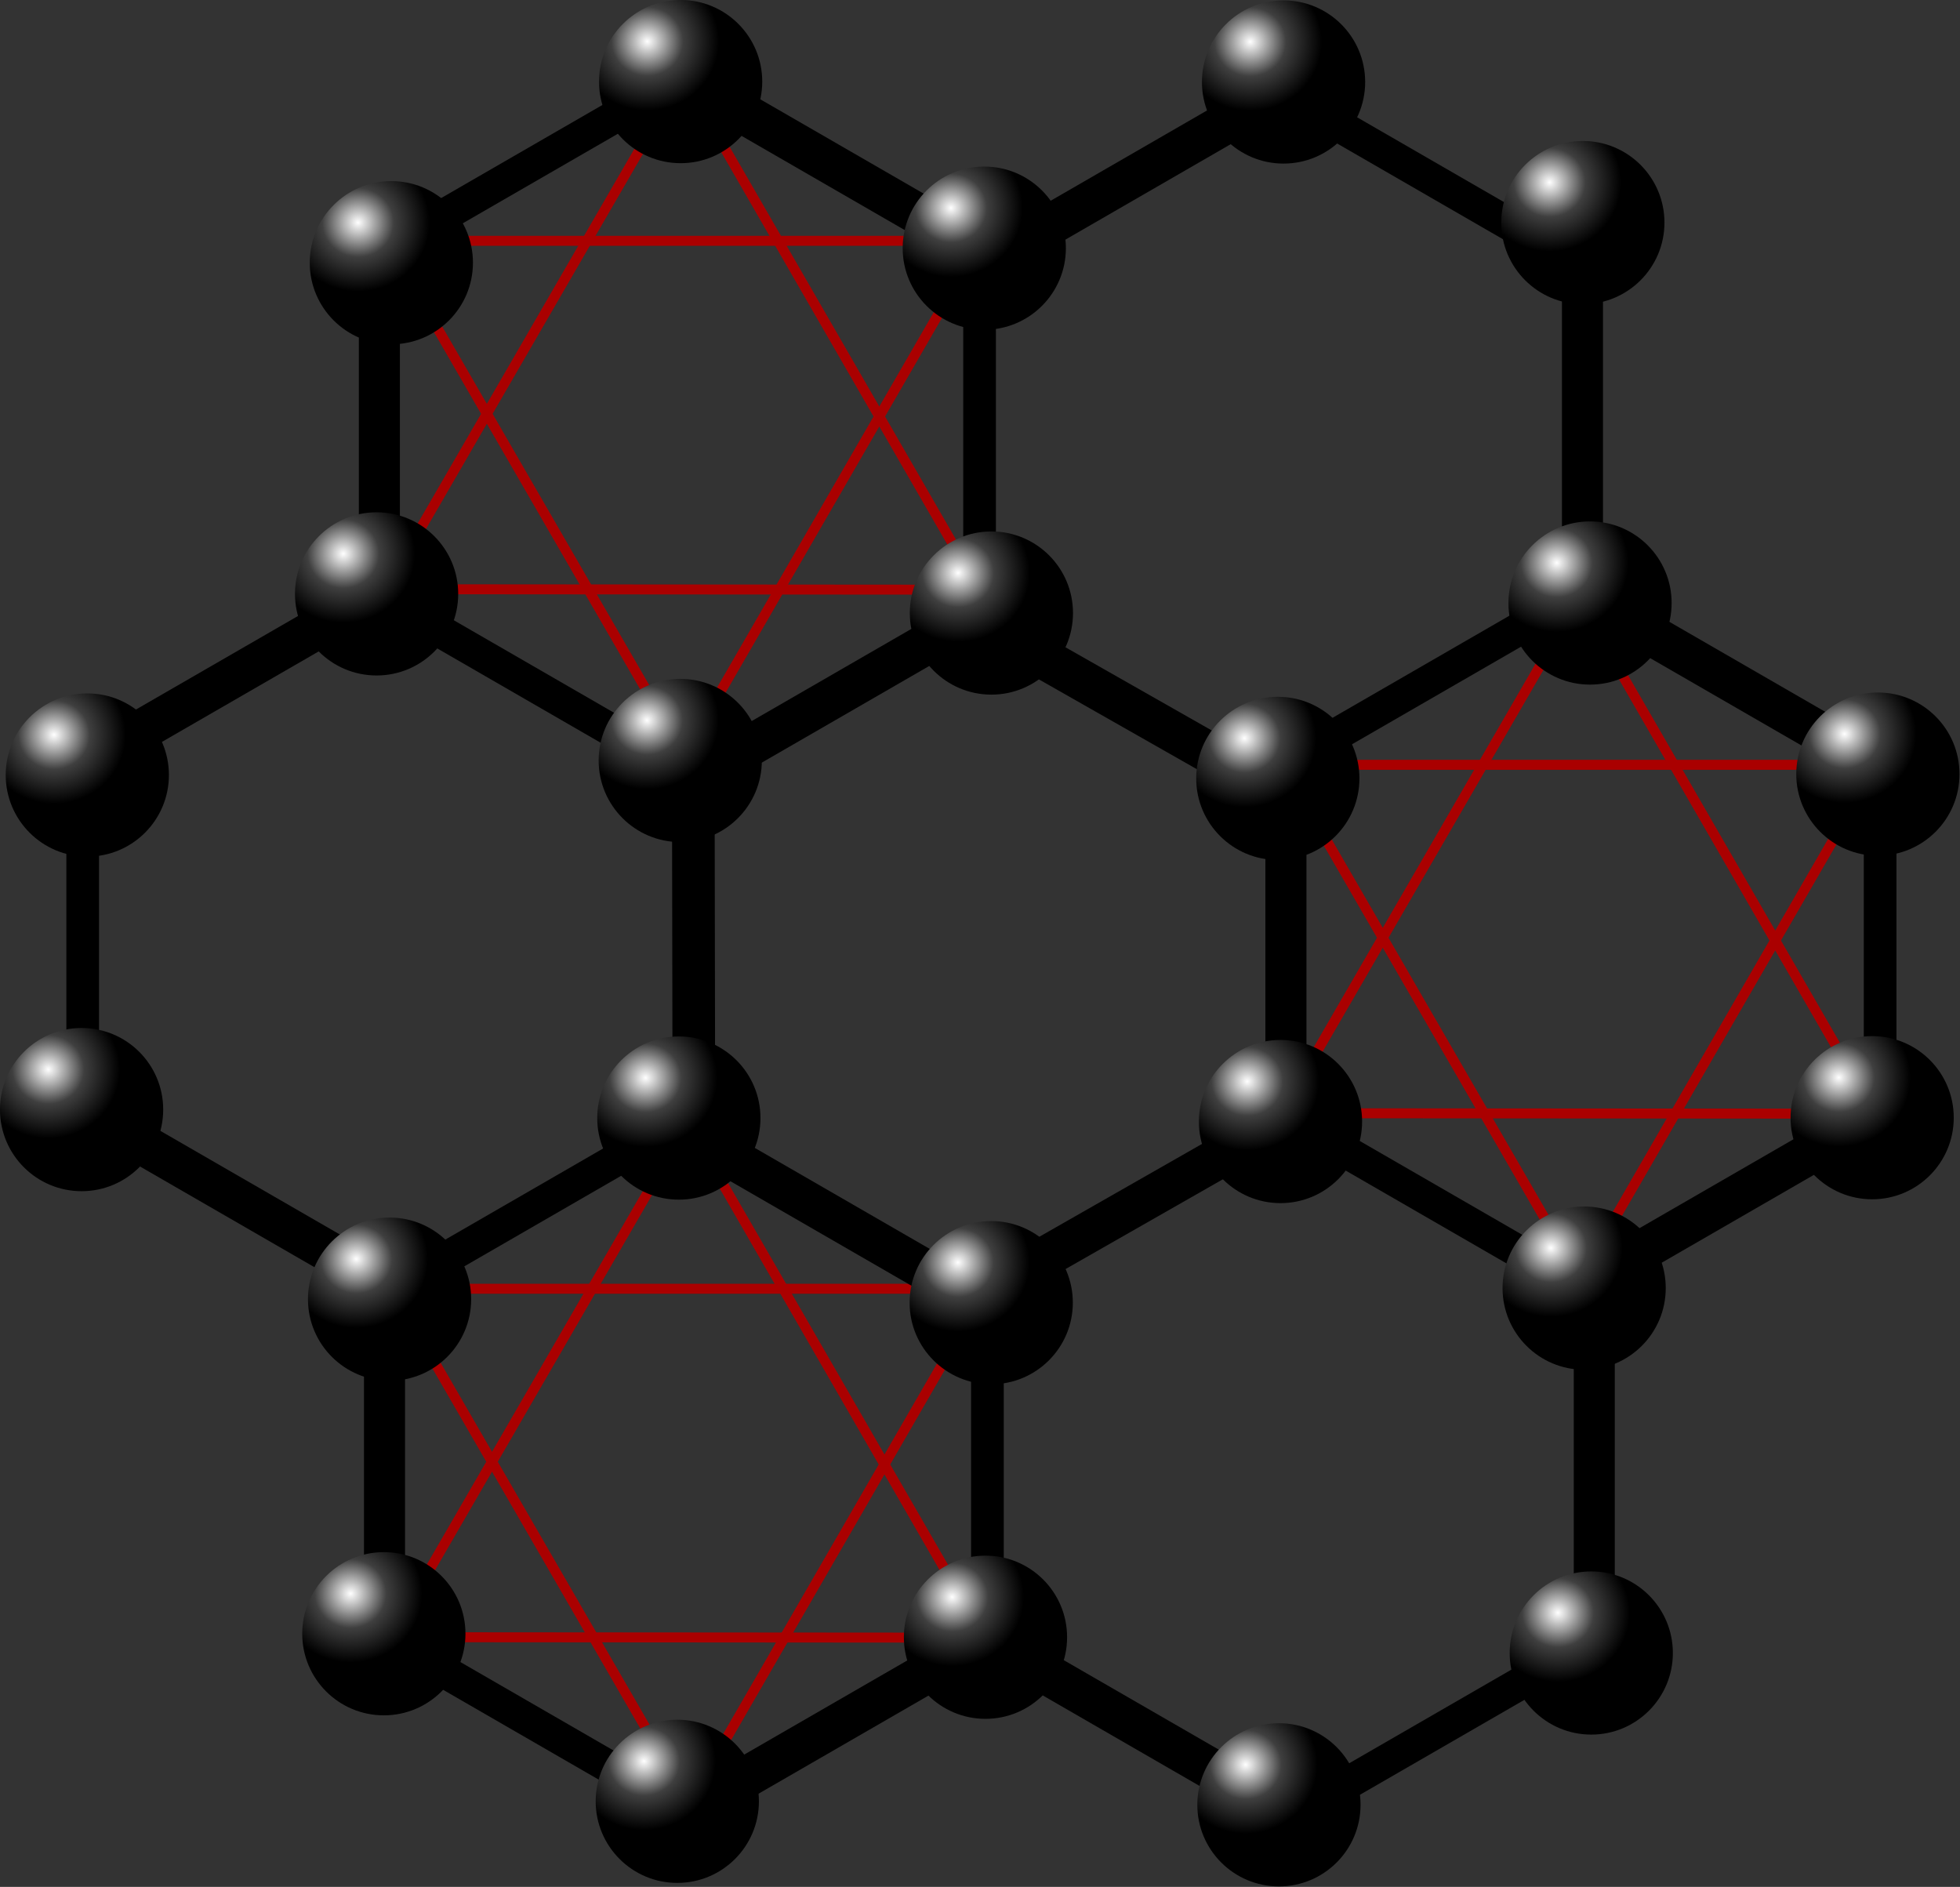 <?xml version="1.0"?>

<!-- Created with Inkscape (http://www.inkscape.org/) --> <svg xmlns:dc="http://purl.org/dc/elements/1.1/" xmlns:cc="http://creativecommons.org/ns#" xmlns:rdf="http://www.w3.org/1999/02/22-rdf-syntax-ns#" xmlns:svg="http://www.w3.org/2000/svg" xmlns="http://www.w3.org/2000/svg" xmlns:sodipodi="http://sodipodi.sourceforge.net/DTD/sodipodi-0.dtd" xmlns:inkscape="http://www.inkscape.org/namespaces/inkscape" version="1.1" id="svg2" xml:space="preserve" width="419.875" height="404.235" viewBox="0 0 419.875 404.235" sodipodi:docname="KM.svg" inkscape:version="0.92.3 (2405546, 2018-03-11)"><rect x="0" y="0" width="419.875" height="404.235" fill="#333333" stroke="none"/><defs id="defs6"><clipPath clipPathUnits="userSpaceOnUse" id="clipPath44"><path d="m 375.078,35.008 c 0,7.242 -5.871,13.113 -13.113,13.113 -7.246,0 -13.117,-5.871 -13.117,-13.113 0,-7.242 5.871,-13.113 13.117,-13.113 7.242,0 13.113,5.871 13.113,13.113 z" id="path42" inkscape:connector-curvature="0"></path></clipPath><radialGradient fx="236.282" fy="54.921" cx="236.282" cy="54.921" r="20.959" gradientUnits="userSpaceOnUse" gradientTransform="matrix(0.55,-3.02013e-8,3.67472e-8,0.529,226.657,-0.503)" spreadMethod="pad" id="radialGradient56"><stop style="stop-opacity:1;stop-color:#ffffff" offset="0" id="stop48"></stop><stop style="stop-opacity:1;stop-color:#7f7f7f" offset="0.333" id="stop50"></stop><stop style="stop-opacity:1;stop-color:#3f3f3f" offset="0.5" id="stop52"></stop><stop style="stop-opacity:1;stop-color:#000000" offset="1" id="stop54"></stop></radialGradient><clipPath clipPathUnits="userSpaceOnUse" id="clipPath70"><path d="m 375.078,69.395 c 0,7.242 -5.871,13.113 -13.117,13.113 -7.242,0 -13.113,-5.871 -13.113,-13.113 0,-7.243 5.871,-13.114 13.113,-13.114 7.246,0 13.117,5.871 13.117,13.114 z" id="path68" inkscape:connector-curvature="0"></path></clipPath><radialGradient fx="236.282" fy="54.921" cx="236.282" cy="54.921" r="20.959" gradientUnits="userSpaceOnUse" gradientTransform="matrix(0.55,-3.02013e-8,3.67472e-8,0.529,226.656,33.883)" spreadMethod="pad" id="radialGradient80"><stop style="stop-opacity:1;stop-color:#ffffef" offset="0" id="stop74"></stop><stop style="stop-opacity:1;stop-color:#997ff9" offset="0.5" id="stop76"></stop><stop style="stop-opacity:1;stop-color:#3300f4" offset="1" id="stop78"></stop></radialGradient><clipPath clipPathUnits="userSpaceOnUse" id="clipPath90"><path d="m 375.078,139.219 c 0,7.246 -5.871,13.117 -13.113,13.117 -7.246,0 -13.117,-5.871 -13.117,-13.117 0,-7.242 5.871,-13.114 13.117,-13.114 7.242,0 13.113,5.872 13.113,13.114 z" id="path88" inkscape:connector-curvature="0"></path></clipPath><radialGradient fx="236.282" fy="54.921" cx="236.282" cy="54.921" r="20.959" gradientUnits="userSpaceOnUse" gradientTransform="matrix(0.55,-3.02013e-8,3.67472e-8,0.529,226.656,103.71)" spreadMethod="pad" id="radialGradient104"><stop style="stop-opacity:1;stop-color:#efdfef" offset="0" id="stop94"></stop><stop style="stop-opacity:1;stop-color:#dfbfdf" offset="0.1" id="stop96"></stop><stop style="stop-opacity:1;stop-color:#bf7fbf" offset="0.3" id="stop98"></stop><stop style="stop-opacity:1;stop-color:#9f3f9f" offset="0.5" id="stop100"></stop><stop style="stop-opacity:1;stop-color:#800080" offset="1" id="stop102"></stop></radialGradient><clipPath clipPathUnits="userSpaceOnUse" id="clipPath240"><path d="m 375.109,104.211 c 0,7.148 -5.793,12.941 -12.937,12.941 -7.145,0 -12.938,-5.793 -12.938,-12.941 0,-7.145 5.793,-12.938 12.938,-12.938 7.144,0 12.937,5.793 12.937,12.938 z" id="path238" inkscape:connector-curvature="0"></path></clipPath><radialGradient fx="449.72" fy="205.45" cx="449.72" cy="205.45" r="17.888" gradientUnits="userSpaceOnUse" gradientTransform="matrix(0.738,0.003,-0.002,0.648,25.679,-37.671)" spreadMethod="pad" id="radialGradient252"><stop style="stop-opacity:1;stop-color:#f8e1c0" offset="0" id="stop244"></stop><stop style="stop-opacity:1;stop-color:#f2c585" offset="0.336" id="stop246"></stop><stop style="stop-opacity:1;stop-color:#e39c3b" offset="0.645" id="stop248"></stop><stop style="stop-opacity:1;stop-color:#ce7700" offset="1" id="stop250"></stop></radialGradient><clipPath clipPathUnits="userSpaceOnUse" id="clipPath406"><path d="m 90.18,56.395 c 0,7.242 -5.871,13.113 -13.114,13.113 -7.242,0 -13.113,-5.871 -13.113,-13.113 0,-7.243 5.871,-13.114 13.113,-13.114 7.243,0 13.114,5.871 13.114,13.114 z" id="path404" inkscape:connector-curvature="0"></path></clipPath><radialGradient fx="236.282" fy="54.921" cx="236.282" cy="54.921" r="20.959" gradientUnits="userSpaceOnUse" gradientTransform="matrix(0.55,-3.02013e-8,3.67472e-8,0.529,-58.238,20.884)" spreadMethod="pad" id="radialGradient418"><stop style="stop-opacity:1;stop-color:#ffffff" offset="0" id="stop410"></stop><stop style="stop-opacity:1;stop-color:#7f7f7f" offset="0.333" id="stop412"></stop><stop style="stop-opacity:1;stop-color:#3f3f3f" offset="0.5" id="stop414"></stop><stop style="stop-opacity:1;stop-color:#000000" offset="1" id="stop416"></stop></radialGradient><clipPath clipPathUnits="userSpaceOnUse" id="clipPath428"><path d="m 136.672,27.289 c 0,7.242 -5.871,13.113 -13.113,13.113 -7.247,0 -13.118,-5.871 -13.118,-13.113 0,-7.246 5.871,-13.117 13.118,-13.117 7.242,0 13.113,5.871 13.113,13.117 z" id="path426" inkscape:connector-curvature="0"></path></clipPath><radialGradient fx="236.282" fy="54.921" cx="236.282" cy="54.921" r="20.959" gradientUnits="userSpaceOnUse" gradientTransform="matrix(0.55,-3.02013e-8,3.67472e-8,0.529,-11.749,-8.223)" spreadMethod="pad" id="radialGradient440"><stop style="stop-opacity:1;stop-color:#ffffff" offset="0" id="stop432"></stop><stop style="stop-opacity:1;stop-color:#7f7f7f" offset="0.333" id="stop434"></stop><stop style="stop-opacity:1;stop-color:#3f3f3f" offset="0.5" id="stop436"></stop><stop style="stop-opacity:1;stop-color:#000000" offset="1" id="stop438"></stop></radialGradient><clipPath clipPathUnits="userSpaceOnUse" id="clipPath450"><path d="m 185.469,54.059 c 0,7.242 -5.871,13.113 -13.114,13.113 -7.242,0 -13.113,-5.871 -13.113,-13.113 0,-7.243 5.871,-13.114 13.113,-13.114 7.243,0 13.114,5.871 13.114,13.114 z" id="path448" inkscape:connector-curvature="0"></path></clipPath><radialGradient fx="236.282" fy="54.921" cx="236.282" cy="54.921" r="20.959" gradientUnits="userSpaceOnUse" gradientTransform="matrix(0.55,-3.02013e-8,3.67472e-8,0.529,37.05,18.547)" spreadMethod="pad" id="radialGradient462"><stop style="stop-opacity:1;stop-color:#ffffff" offset="0" id="stop454"></stop><stop style="stop-opacity:1;stop-color:#7f7f7f" offset="0.333" id="stop456"></stop><stop style="stop-opacity:1;stop-color:#3f3f3f" offset="0.5" id="stop458"></stop><stop style="stop-opacity:1;stop-color:#000000" offset="1" id="stop460"></stop></radialGradient><clipPath clipPathUnits="userSpaceOnUse" id="clipPath472"><path d="m 233.566,27.352 c 0,7.242 -5.871,13.113 -13.117,13.113 -7.242,0 -13.113,-5.871 -13.113,-13.113 0,-7.243 5.871,-13.114 13.113,-13.114 7.246,0 13.117,5.871 13.117,13.114 z" id="path470" inkscape:connector-curvature="0"></path></clipPath><radialGradient fx="236.282" fy="54.921" cx="236.282" cy="54.921" r="20.959" gradientUnits="userSpaceOnUse" gradientTransform="matrix(0.55,-3.02013e-8,3.67472e-8,0.529,85.145,-8.16)" spreadMethod="pad" id="radialGradient484"><stop style="stop-opacity:1;stop-color:#ffffff" offset="0" id="stop476"></stop><stop style="stop-opacity:1;stop-color:#7f7f7f" offset="0.333" id="stop478"></stop><stop style="stop-opacity:1;stop-color:#3f3f3f" offset="0.5" id="stop480"></stop><stop style="stop-opacity:1;stop-color:#000000" offset="1" id="stop482"></stop></radialGradient><clipPath clipPathUnits="userSpaceOnUse" id="clipPath494"><path d="m 281.664,49.949 c 0,7.242 -5.871,13.113 -13.113,13.113 -7.242,0 -13.113,-5.871 -13.113,-13.113 0,-7.246 5.871,-13.117 13.113,-13.117 7.242,0 13.113,5.871 13.113,13.117 z" id="path492" inkscape:connector-curvature="0"></path></clipPath><radialGradient fx="236.282" fy="54.921" cx="236.282" cy="54.921" r="20.959" gradientUnits="userSpaceOnUse" gradientTransform="matrix(0.55,-3.02013e-8,3.67472e-8,0.529,133.246,14.437)" spreadMethod="pad" id="radialGradient506"><stop style="stop-opacity:1;stop-color:#ffffff" offset="0" id="stop498"></stop><stop style="stop-opacity:1;stop-color:#7f7f7f" offset="0.333" id="stop500"></stop><stop style="stop-opacity:1;stop-color:#3f3f3f" offset="0.5" id="stop502"></stop><stop style="stop-opacity:1;stop-color:#000000" offset="1" id="stop504"></stop></radialGradient><clipPath clipPathUnits="userSpaceOnUse" id="clipPath516"><path d="m 186.613,112.699 c 0,7.242 -5.871,13.113 -13.113,13.113 -7.242,0 -13.113,-5.871 -13.113,-13.113 0,-7.242 5.871,-13.113 13.113,-13.113 7.242,0 13.113,5.871 13.113,13.113 z" id="path514" inkscape:connector-curvature="0"></path></clipPath><radialGradient fx="236.282" fy="54.921" cx="236.282" cy="54.921" r="20.959" gradientUnits="userSpaceOnUse" gradientTransform="matrix(0.55,-3.02013e-8,3.67472e-8,0.529,38.195,77.189)" spreadMethod="pad" id="radialGradient528"><stop style="stop-opacity:1;stop-color:#ffffff" offset="0" id="stop520"></stop><stop style="stop-opacity:1;stop-color:#7f7f7f" offset="0.333" id="stop522"></stop><stop style="stop-opacity:1;stop-color:#3f3f3f" offset="0.5" id="stop524"></stop><stop style="stop-opacity:1;stop-color:#000000" offset="1" id="stop526"></stop></radialGradient><clipPath clipPathUnits="userSpaceOnUse" id="clipPath538"><path d="m 40.402,192.5 c 0,7.242 -5.871,13.117 -13.113,13.117 -7.246,0 -13.117,-5.875 -13.117,-13.117 0,-7.242 5.871,-13.113 13.117,-13.113 7.242,0 13.113,5.871 13.113,13.113 z" id="path536" inkscape:connector-curvature="0"></path></clipPath><radialGradient fx="236.282" fy="54.921" cx="236.282" cy="54.921" r="20.959" gradientUnits="userSpaceOnUse" gradientTransform="matrix(0.55,-3.02013e-8,3.67472e-8,0.529,-108.019,156.991)" spreadMethod="pad" id="radialGradient550"><stop style="stop-opacity:1;stop-color:#ffffff" offset="0" id="stop542"></stop><stop style="stop-opacity:1;stop-color:#7f7f7f" offset="0.333" id="stop544"></stop><stop style="stop-opacity:1;stop-color:#3f3f3f" offset="0.5" id="stop546"></stop><stop style="stop-opacity:1;stop-color:#000000" offset="1" id="stop548"></stop></radialGradient><clipPath clipPathUnits="userSpaceOnUse" id="clipPath560"><path d="m 41.32,138.73 c 0,7.243 -5.871,13.114 -13.113,13.114 -7.242,0 -13.113,-5.871 -13.113,-13.114 0,-7.242 5.871,-13.113 13.113,-13.113 7.242,0 13.113,5.871 13.113,13.113 z" id="path558" inkscape:connector-curvature="0"></path></clipPath><radialGradient fx="236.282" fy="54.921" cx="236.282" cy="54.921" r="20.959" gradientUnits="userSpaceOnUse" gradientTransform="matrix(0.55,-3.02013e-8,3.67472e-8,0.529,-107.098,103.219)" spreadMethod="pad" id="radialGradient572"><stop style="stop-opacity:1;stop-color:#ffffff" offset="0" id="stop564"></stop><stop style="stop-opacity:1;stop-color:#7f7f7f" offset="0.333" id="stop566"></stop><stop style="stop-opacity:1;stop-color:#3f3f3f" offset="0.5" id="stop568"></stop><stop style="stop-opacity:1;stop-color:#000000" offset="1" id="stop570"></stop></radialGradient><clipPath clipPathUnits="userSpaceOnUse" id="clipPath582"><path d="m 87.812,109.621 c 0,7.242 -5.871,13.113 -13.113,13.113 -7.246,0 -13.117,-5.871 -13.117,-13.113 0,-7.242 5.871,-13.113 13.117,-13.113 7.242,0 13.113,5.871 13.113,13.113 z" id="path580" inkscape:connector-curvature="0"></path></clipPath><radialGradient fx="236.282" fy="54.921" cx="236.282" cy="54.921" r="20.959" gradientUnits="userSpaceOnUse" gradientTransform="matrix(0.55,-3.02013e-8,3.67472e-8,0.529,-60.609,74.111)" spreadMethod="pad" id="radialGradient594"><stop style="stop-opacity:1;stop-color:#ffffff" offset="0" id="stop586"></stop><stop style="stop-opacity:1;stop-color:#7f7f7f" offset="0.333" id="stop588"></stop><stop style="stop-opacity:1;stop-color:#3f3f3f" offset="0.5" id="stop590"></stop><stop style="stop-opacity:1;stop-color:#000000" offset="1" id="stop592"></stop></radialGradient><clipPath clipPathUnits="userSpaceOnUse" id="clipPath604"><path d="m 136.609,136.391 c 0,7.246 -5.871,13.117 -13.113,13.117 -7.242,0 -13.113,-5.871 -13.113,-13.117 0,-7.243 5.871,-13.114 13.113,-13.114 7.242,0 13.113,5.871 13.113,13.114 z" id="path602" inkscape:connector-curvature="0"></path></clipPath><radialGradient fx="236.282" fy="54.921" cx="236.282" cy="54.921" r="20.959" gradientUnits="userSpaceOnUse" gradientTransform="matrix(0.55,-3.02013e-8,3.67472e-8,0.529,-11.81,100.882)" spreadMethod="pad" id="radialGradient616"><stop style="stop-opacity:1;stop-color:#ffffff" offset="0" id="stop608"></stop><stop style="stop-opacity:1;stop-color:#7f7f7f" offset="0.333" id="stop610"></stop><stop style="stop-opacity:1;stop-color:#3f3f3f" offset="0.5" id="stop612"></stop><stop style="stop-opacity:1;stop-color:#000000" offset="1" id="stop614"></stop></radialGradient><clipPath clipPathUnits="userSpaceOnUse" id="clipPath626"><path d="m 136.137,303.672 c 0,7.242 -5.871,13.113 -13.114,13.113 -7.246,0 -13.117,-5.871 -13.117,-13.113 0,-7.242 5.871,-13.113 13.117,-13.113 7.243,0 13.114,5.871 13.114,13.113 z" id="path624" inkscape:connector-curvature="0"></path></clipPath><radialGradient fx="236.282" fy="54.921" cx="236.282" cy="54.921" r="20.959" gradientUnits="userSpaceOnUse" gradientTransform="matrix(0.55,-3.02013e-8,3.67472e-8,0.529,-12.284,268.162)" spreadMethod="pad" id="radialGradient638"><stop style="stop-opacity:1;stop-color:#ffffff" offset="0" id="stop630"></stop><stop style="stop-opacity:1;stop-color:#7f7f7f" offset="0.333" id="stop632"></stop><stop style="stop-opacity:1;stop-color:#3f3f3f" offset="0.5" id="stop634"></stop><stop style="stop-opacity:1;stop-color:#000000" offset="1" id="stop636"></stop></radialGradient><clipPath clipPathUnits="userSpaceOnUse" id="clipPath648"><path d="m 88.977,276.742 c 0,7.242 -5.872,13.113 -13.114,13.113 -7.246,0 -13.117,-5.871 -13.117,-13.113 0,-7.246 5.871,-13.117 13.117,-13.117 7.242,0 13.114,5.871 13.114,13.117 z" id="path646" inkscape:connector-curvature="0"></path></clipPath><radialGradient fx="236.282" fy="54.921" cx="236.282" cy="54.921" r="20.959" gradientUnits="userSpaceOnUse" gradientTransform="matrix(0.55,-3.02013e-8,3.67472e-8,0.529,-59.445,241.23)" spreadMethod="pad" id="radialGradient660"><stop style="stop-opacity:1;stop-color:#ffffff" offset="0" id="stop652"></stop><stop style="stop-opacity:1;stop-color:#7f7f7f" offset="0.333" id="stop654"></stop><stop style="stop-opacity:1;stop-color:#3f3f3f" offset="0.5" id="stop656"></stop><stop style="stop-opacity:1;stop-color:#000000" offset="1" id="stop658"></stop></radialGradient><clipPath clipPathUnits="userSpaceOnUse" id="clipPath670"><path d="m 89.895,222.969 c 0,7.242 -5.872,13.113 -13.114,13.113 -7.242,0 -13.113,-5.871 -13.113,-13.113 0,-7.242 5.871,-13.114 13.113,-13.114 7.242,0 13.114,5.872 13.114,13.114 z" id="path668" inkscape:connector-curvature="0"></path></clipPath><radialGradient fx="236.282" fy="54.921" cx="236.282" cy="54.921" r="20.959" gradientUnits="userSpaceOnUse" gradientTransform="matrix(0.55,-3.02013e-8,3.67472e-8,0.529,-58.524,187.458)" spreadMethod="pad" id="radialGradient682"><stop style="stop-opacity:1;stop-color:#ffffff" offset="0" id="stop674"></stop><stop style="stop-opacity:1;stop-color:#7f7f7f" offset="0.333" id="stop676"></stop><stop style="stop-opacity:1;stop-color:#3f3f3f" offset="0.5" id="stop678"></stop><stop style="stop-opacity:1;stop-color:#000000" offset="1" id="stop680"></stop></radialGradient><clipPath clipPathUnits="userSpaceOnUse" id="clipPath692"><path d="m 136.387,193.859 c 0,7.243 -5.871,13.118 -13.114,13.118 -7.246,0 -13.117,-5.875 -13.117,-13.118 0,-7.242 5.871,-13.113 13.117,-13.113 7.243,0 13.114,5.871 13.114,13.113 z" id="path690" inkscape:connector-curvature="0"></path></clipPath><radialGradient fx="236.282" fy="54.921" cx="236.282" cy="54.921" r="20.959" gradientUnits="userSpaceOnUse" gradientTransform="matrix(0.55,-3.02013e-8,3.67472e-8,0.529,-12.034,158.35)" spreadMethod="pad" id="radialGradient704"><stop style="stop-opacity:1;stop-color:#ffffff" offset="0" id="stop696"></stop><stop style="stop-opacity:1;stop-color:#7f7f7f" offset="0.333" id="stop698"></stop><stop style="stop-opacity:1;stop-color:#3f3f3f" offset="0.5" id="stop700"></stop><stop style="stop-opacity:1;stop-color:#000000" offset="1" id="stop702"></stop></radialGradient><clipPath clipPathUnits="userSpaceOnUse" id="clipPath714"><path d="m 232.824,304.234 c 0,7.243 -5.871,13.114 -13.113,13.114 -7.246,0 -13.117,-5.871 -13.117,-13.114 0,-7.242 5.871,-13.113 13.117,-13.113 7.242,0 13.113,5.871 13.113,13.113 z" id="path712" inkscape:connector-curvature="0"></path></clipPath><radialGradient fx="236.282" fy="54.921" cx="236.282" cy="54.921" r="20.959" gradientUnits="userSpaceOnUse" gradientTransform="matrix(0.55,-3.02013e-8,3.67472e-8,0.529,84.403,268.724)" spreadMethod="pad" id="radialGradient726"><stop style="stop-opacity:1;stop-color:#ffffff" offset="0" id="stop718"></stop><stop style="stop-opacity:1;stop-color:#7f7f7f" offset="0.333" id="stop720"></stop><stop style="stop-opacity:1;stop-color:#3f3f3f" offset="0.5" id="stop722"></stop><stop style="stop-opacity:1;stop-color:#000000" offset="1" id="stop724"></stop></radialGradient><clipPath clipPathUnits="userSpaceOnUse" id="clipPath736"><path d="m 185.664,277.301 c 0,7.242 -5.871,13.117 -13.117,13.117 -7.242,0 -13.113,-5.875 -13.113,-13.117 0,-7.242 5.871,-13.113 13.113,-13.113 7.246,0 13.117,5.871 13.117,13.113 z" id="path734" inkscape:connector-curvature="0"></path></clipPath><radialGradient fx="236.282" fy="54.921" cx="236.282" cy="54.921" r="20.959" gradientUnits="userSpaceOnUse" gradientTransform="matrix(0.55,-3.02013e-8,3.67472e-8,0.529,37.243,241.792)" spreadMethod="pad" id="radialGradient748"><stop style="stop-opacity:1;stop-color:#ffffff" offset="0" id="stop740"></stop><stop style="stop-opacity:1;stop-color:#7f7f7f" offset="0.333" id="stop742"></stop><stop style="stop-opacity:1;stop-color:#3f3f3f" offset="0.5" id="stop744"></stop><stop style="stop-opacity:1;stop-color:#000000" offset="1" id="stop746"></stop></radialGradient><clipPath clipPathUnits="userSpaceOnUse" id="clipPath758"><path d="m 283.016,279.836 c 0,7.242 -5.871,13.113 -13.114,13.113 -7.242,0 -13.113,-5.871 -13.113,-13.113 0,-7.242 5.871,-13.113 13.113,-13.113 7.243,0 13.114,5.871 13.114,13.113 z" id="path756" inkscape:connector-curvature="0"></path></clipPath><radialGradient fx="236.282" fy="54.921" cx="236.282" cy="54.921" r="20.959" gradientUnits="userSpaceOnUse" gradientTransform="matrix(0.55,-3.02013e-8,3.67472e-8,0.529,134.597,244.325)" spreadMethod="pad" id="radialGradient770"><stop style="stop-opacity:1;stop-color:#ffffff" offset="0" id="stop762"></stop><stop style="stop-opacity:1;stop-color:#7f7f7f" offset="0.333" id="stop764"></stop><stop style="stop-opacity:1;stop-color:#3f3f3f" offset="0.5" id="stop766"></stop><stop style="stop-opacity:1;stop-color:#000000" offset="1" id="stop768"></stop></radialGradient><clipPath clipPathUnits="userSpaceOnUse" id="clipPath780"><path d="m 186.754,165.184 c 0,7.246 -5.871,13.117 -13.113,13.117 -7.243,0 -13.114,-5.871 -13.114,-13.117 0,-7.243 5.871,-13.114 13.114,-13.114 7.242,0 13.113,5.871 13.113,13.114 z" id="path778" inkscape:connector-curvature="0"></path></clipPath><radialGradient fx="236.282" fy="54.921" cx="236.282" cy="54.921" r="20.959" gradientUnits="userSpaceOnUse" gradientTransform="matrix(0.55,-3.02013e-8,3.67472e-8,0.529,38.334,129.675)" spreadMethod="pad" id="radialGradient794"><stop style="stop-opacity:1;stop-color:#efdfef" offset="0" id="stop784"></stop><stop style="stop-opacity:1;stop-color:#dfbfdf" offset="0.1" id="stop786"></stop><stop style="stop-opacity:1;stop-color:#bf7fbf" offset="0.3" id="stop788"></stop><stop style="stop-opacity:1;stop-color:#9f3f9f" offset="0.5" id="stop790"></stop><stop style="stop-opacity:1;stop-color:#800080" offset="1" id="stop792"></stop></radialGradient><clipPath clipPathUnits="userSpaceOnUse" id="clipPath804"><path d="m 235.387,80.473 c 0,7.242 -5.871,13.113 -13.114,13.113 -7.242,0 -13.117,-5.871 -13.117,-13.113 0,-7.243 5.875,-13.118 13.117,-13.118 7.243,0 13.114,5.875 13.114,13.118 z" id="path802" inkscape:connector-curvature="0"></path></clipPath><radialGradient fx="236.282" fy="54.921" cx="236.282" cy="54.921" r="20.959" gradientUnits="userSpaceOnUse" gradientTransform="matrix(0.55,-3.02013e-8,3.67472e-8,0.529,86.966,44.961)" spreadMethod="pad" id="radialGradient814"><stop style="stop-opacity:1;stop-color:#ffffef" offset="0" id="stop808"></stop><stop style="stop-opacity:1;stop-color:#997ff9" offset="0.5" id="stop810"></stop><stop style="stop-opacity:1;stop-color:#3300f4" offset="1" id="stop812"></stop></radialGradient><clipPath clipPathUnits="userSpaceOnUse" id="clipPath824"><path d="m 235.312,251.328 c 0,7.242 -5.871,13.113 -13.113,13.113 -7.242,0 -13.113,-5.871 -13.113,-13.113 0,-7.242 5.871,-13.113 13.113,-13.113 7.242,0 13.113,5.871 13.113,13.113 z" id="path822" inkscape:connector-curvature="0"></path></clipPath><radialGradient fx="236.282" fy="54.921" cx="236.282" cy="54.921" r="20.959" gradientUnits="userSpaceOnUse" gradientTransform="matrix(0.55,-3.02013e-8,3.67472e-8,0.529,86.893,215.817)" spreadMethod="pad" id="radialGradient834"><stop style="stop-opacity:1;stop-color:#ffffef" offset="0" id="stop828"></stop><stop style="stop-opacity:1;stop-color:#997ff9" offset="0.5" id="stop830"></stop><stop style="stop-opacity:1;stop-color:#3300f4" offset="1" id="stop832"></stop></radialGradient><clipPath clipPathUnits="userSpaceOnUse" id="clipPath844"><path d="m 87.891,165.547 c 0,7.246 -5.871,13.117 -13.114,13.117 -7.242,0 -13.117,-5.871 -13.117,-13.117 0,-7.242 5.875,-13.113 13.117,-13.113 7.243,0 13.114,5.871 13.114,13.113 z" id="path842" inkscape:connector-curvature="0"></path></clipPath><radialGradient fx="236.282" fy="54.921" cx="236.282" cy="54.921" r="20.959" gradientUnits="userSpaceOnUse" gradientTransform="matrix(0.55,-3.02013e-8,3.67472e-8,0.529,-60.53,130.038)" spreadMethod="pad" id="radialGradient854"><stop style="stop-opacity:1;stop-color:#ffffef" offset="0" id="stop848"></stop><stop style="stop-opacity:1;stop-color:#997ff9" offset="0.5" id="stop850"></stop><stop style="stop-opacity:1;stop-color:#3300f4" offset="1" id="stop852"></stop></radialGradient><clipPath clipPathUnits="userSpaceOnUse" id="clipPath868"><path d="m 232.645,139.273 c 0,7.243 -5.872,13.114 -13.114,13.114 -7.246,0 -13.117,-5.871 -13.117,-13.114 0,-7.242 5.871,-13.113 13.117,-13.113 7.242,0 13.114,5.871 13.114,13.113 z" id="path866" inkscape:connector-curvature="0"></path></clipPath><radialGradient fx="236.282" fy="54.921" cx="236.282" cy="54.921" r="20.959" gradientUnits="userSpaceOnUse" gradientTransform="matrix(0.55,-3.02013e-8,3.67472e-8,0.529,84.223,103.764)" spreadMethod="pad" id="radialGradient880"><stop style="stop-opacity:1;stop-color:#ffffff" offset="0" id="stop872"></stop><stop style="stop-opacity:1;stop-color:#7f7f7f" offset="0.333" id="stop874"></stop><stop style="stop-opacity:1;stop-color:#3f3f3f" offset="0.5" id="stop876"></stop><stop style="stop-opacity:1;stop-color:#000000" offset="1" id="stop878"></stop></radialGradient><clipPath clipPathUnits="userSpaceOnUse" id="clipPath890"><path d="m 282.816,111.09 c 0,7.242 -5.871,13.113 -13.113,13.113 -7.242,0 -13.113,-5.871 -13.113,-13.113 0,-7.246 5.871,-13.117 13.113,-13.117 7.242,0 13.113,5.871 13.113,13.117 z" id="path888" inkscape:connector-curvature="0"></path></clipPath><radialGradient fx="236.282" fy="54.921" cx="236.282" cy="54.921" r="20.959" gradientUnits="userSpaceOnUse" gradientTransform="matrix(0.55,-3.02013e-8,3.67472e-8,0.529,134.397,75.577)" spreadMethod="pad" id="radialGradient902"><stop style="stop-opacity:1;stop-color:#ffffff" offset="0" id="stop894"></stop><stop style="stop-opacity:1;stop-color:#7f7f7f" offset="0.333" id="stop896"></stop><stop style="stop-opacity:1;stop-color:#3f3f3f" offset="0.5" id="stop898"></stop><stop style="stop-opacity:1;stop-color:#000000" offset="1" id="stop900"></stop></radialGradient><clipPath clipPathUnits="userSpaceOnUse" id="clipPath912"><path d="m 329.078,138.582 c 0,7.246 -5.871,13.117 -13.117,13.117 -7.242,0 -13.113,-5.871 -13.113,-13.117 0,-7.242 5.871,-13.113 13.113,-13.113 7.246,0 13.117,5.871 13.117,13.113 z" id="path910" inkscape:connector-curvature="0"></path></clipPath><radialGradient fx="236.282" fy="54.921" cx="236.282" cy="54.921" r="20.959" gradientUnits="userSpaceOnUse" gradientTransform="matrix(0.55,-3.02013e-8,3.67472e-8,0.529,180.657,103.073)" spreadMethod="pad" id="radialGradient924"><stop style="stop-opacity:1;stop-color:#ffffff" offset="0" id="stop916"></stop><stop style="stop-opacity:1;stop-color:#7f7f7f" offset="0.333" id="stop918"></stop><stop style="stop-opacity:1;stop-color:#3f3f3f" offset="0.5" id="stop920"></stop><stop style="stop-opacity:1;stop-color:#000000" offset="1" id="stop922"></stop></radialGradient><clipPath clipPathUnits="userSpaceOnUse" id="clipPath934"><path d="m 328.156,193.805 c 0,7.242 -5.871,13.113 -13.113,13.113 -7.242,0 -13.113,-5.871 -13.113,-13.113 0,-7.243 5.871,-13.114 13.113,-13.114 7.242,0 13.113,5.871 13.113,13.114 z" id="path932" inkscape:connector-curvature="0"></path></clipPath><radialGradient fx="236.282" fy="54.921" cx="236.282" cy="54.921" r="20.959" gradientUnits="userSpaceOnUse" gradientTransform="matrix(0.55,-3.02013e-8,3.67472e-8,0.529,179.735,158.295)" spreadMethod="pad" id="radialGradient946"><stop style="stop-opacity:1;stop-color:#ffffff" offset="0" id="stop938"></stop><stop style="stop-opacity:1;stop-color:#7f7f7f" offset="0.333" id="stop940"></stop><stop style="stop-opacity:1;stop-color:#3f3f3f" offset="0.5" id="stop942"></stop><stop style="stop-opacity:1;stop-color:#000000" offset="1" id="stop944"></stop></radialGradient><clipPath clipPathUnits="userSpaceOnUse" id="clipPath956"><path d="m 281.871,221.191 c 0,7.247 -5.871,13.118 -13.113,13.118 -7.242,0 -13.113,-5.871 -13.113,-13.118 0,-7.242 5.871,-13.113 13.113,-13.113 7.242,0 13.113,5.871 13.113,13.113 z" id="path954" inkscape:connector-curvature="0"></path></clipPath><radialGradient fx="236.282" fy="54.921" cx="236.282" cy="54.921" r="20.959" gradientUnits="userSpaceOnUse" gradientTransform="matrix(0.55,-3.02013e-8,3.67472e-8,0.529,133.452,185.683)" spreadMethod="pad" id="radialGradient968"><stop style="stop-opacity:1;stop-color:#ffffff" offset="0" id="stop960"></stop><stop style="stop-opacity:1;stop-color:#7f7f7f" offset="0.333" id="stop962"></stop><stop style="stop-opacity:1;stop-color:#3f3f3f" offset="0.5" id="stop964"></stop><stop style="stop-opacity:1;stop-color:#000000" offset="1" id="stop966"></stop></radialGradient><clipPath clipPathUnits="userSpaceOnUse" id="clipPath978"><path d="m 233.074,194.422 c 0,7.242 -5.871,13.113 -13.113,13.113 -7.242,0 -13.117,-5.871 -13.117,-13.113 0,-7.242 5.875,-13.113 13.117,-13.113 7.242,0 13.113,5.871 13.113,13.113 z" id="path976" inkscape:connector-curvature="0"></path></clipPath><radialGradient fx="236.282" fy="54.921" cx="236.282" cy="54.921" r="20.959" gradientUnits="userSpaceOnUse" gradientTransform="matrix(0.55,-3.02013e-8,3.67472e-8,0.529,84.653,158.912)" spreadMethod="pad" id="radialGradient990"><stop style="stop-opacity:1;stop-color:#ffffff" offset="0" id="stop982"></stop><stop style="stop-opacity:1;stop-color:#7f7f7f" offset="0.333" id="stop984"></stop><stop style="stop-opacity:1;stop-color:#3f3f3f" offset="0.5" id="stop986"></stop><stop style="stop-opacity:1;stop-color:#000000" offset="1" id="stop988"></stop></radialGradient><clipPath clipPathUnits="userSpaceOnUse" id="clipPath1000"><path d="m 186.586,223.531 c 0,7.242 -5.875,13.114 -13.117,13.114 -7.242,0 -13.114,-5.872 -13.114,-13.114 0,-7.242 5.872,-13.113 13.114,-13.113 7.242,0 13.117,5.871 13.117,13.113 z" id="path998" inkscape:connector-curvature="0"></path></clipPath><radialGradient fx="236.282" fy="54.921" cx="236.282" cy="54.921" r="20.959" gradientUnits="userSpaceOnUse" gradientTransform="matrix(0.55,-3.02013e-8,3.67472e-8,0.529,38.164,188.02)" spreadMethod="pad" id="radialGradient1012"><stop style="stop-opacity:1;stop-color:#ffffff" offset="0" id="stop1004"></stop><stop style="stop-opacity:1;stop-color:#7f7f7f" offset="0.333" id="stop1006"></stop><stop style="stop-opacity:1;stop-color:#3f3f3f" offset="0.5" id="stop1008"></stop><stop style="stop-opacity:1;stop-color:#000000" offset="1" id="stop1010"></stop></radialGradient><clipPath clipPathUnits="userSpaceOnUse" id="clipPath1022"><path d="m 138.059,78.766 c 0,7.144 -5.793,12.937 -12.942,12.937 -7.144,0 -12.937,-5.793 -12.937,-12.937 0,-7.145 5.793,-12.938 12.937,-12.938 7.149,0 12.942,5.793 12.942,12.938 z" id="path1020" inkscape:connector-curvature="0"></path></clipPath><radialGradient fx="129.667" fy="169.599" cx="129.667" cy="169.599" r="17.888" gradientUnits="userSpaceOnUse" gradientTransform="matrix(0.738,0.003,-0.002,0.648,25.679,-37.671)" spreadMethod="pad" id="radialGradient1034"><stop style="stop-opacity:1;stop-color:#f8e1c0" offset="0" id="stop1026"></stop><stop style="stop-opacity:1;stop-color:#f2c585" offset="0.336" id="stop1028"></stop><stop style="stop-opacity:1;stop-color:#e39c3b" offset="0.645" id="stop1030"></stop><stop style="stop-opacity:1;stop-color:#ce7700" offset="1" id="stop1032"></stop></radialGradient><clipPath clipPathUnits="userSpaceOnUse" id="clipPath1044"><path d="m 281.898,164.746 c 0,7.149 -5.793,12.942 -12.941,12.942 -7.145,0 -12.937,-5.793 -12.937,-12.942 0,-7.144 5.792,-12.937 12.937,-12.937 7.148,0 12.941,5.793 12.941,12.937 z" id="path1042" inkscape:connector-curvature="0"></path></clipPath><radialGradient fx="324.344" fy="301.077" cx="324.344" cy="301.077" r="17.888" gradientUnits="userSpaceOnUse" gradientTransform="matrix(0.738,0.003,-0.002,0.648,25.679,-37.671)" spreadMethod="pad" id="radialGradient1056"><stop style="stop-opacity:1;stop-color:#f8e1c0" offset="0" id="stop1048"></stop><stop style="stop-opacity:1;stop-color:#f2c585" offset="0.336" id="stop1050"></stop><stop style="stop-opacity:1;stop-color:#e39c3b" offset="0.645" id="stop1052"></stop><stop style="stop-opacity:1;stop-color:#ce7700" offset="1" id="stop1054"></stop></radialGradient><clipPath clipPathUnits="userSpaceOnUse" id="clipPath1066"><path d="m 137.789,249.926 c 0,7.144 -5.793,12.937 -12.937,12.937 -7.145,0 -12.938,-5.793 -12.938,-12.937 0,-7.145 5.793,-12.938 12.938,-12.938 7.144,0 12.937,5.793 12.937,12.938 z" id="path1064" inkscape:connector-curvature="0"></path></clipPath><radialGradient fx="128.9" fy="434.211" cx="128.9" cy="434.211" r="17.888" gradientUnits="userSpaceOnUse" gradientTransform="matrix(0.738,0.003,-0.002,0.648,25.679,-37.671)" spreadMethod="pad" id="radialGradient1078"><stop style="stop-opacity:1;stop-color:#f8e1c0" offset="0" id="stop1070"></stop><stop style="stop-opacity:1;stop-color:#f2c585" offset="0.336" id="stop1072"></stop><stop style="stop-opacity:1;stop-color:#e39c3b" offset="0.645" id="stop1074"></stop><stop style="stop-opacity:1;stop-color:#ce7700" offset="1" id="stop1076"></stop></radialGradient><clipPath clipPathUnits="userSpaceOnUse" id="clipPath1232"><path d="m 584.73,165.184 c 0,7.242 -5.871,13.113 -13.113,13.113 -7.242,0 -13.113,-5.871 -13.113,-13.113 0,-7.243 5.871,-13.114 13.113,-13.114 7.242,0 13.113,5.871 13.113,13.114 z" id="path1230" inkscape:connector-curvature="0"></path></clipPath><radialGradient fx="962.394" fy="55.934" cx="962.394" cy="55.934" r="20.959" gradientUnits="userSpaceOnUse" gradientTransform="matrix(0.55,-3.02013e-8,3.67472e-8,0.529,38.334,129.675)" spreadMethod="pad" id="radialGradient1246"><stop style="stop-opacity:1;stop-color:#efdfef" offset="0" id="stop1236"></stop><stop style="stop-opacity:1;stop-color:#dfbfdf" offset="0.1" id="stop1238"></stop><stop style="stop-opacity:1;stop-color:#bf7fbf" offset="0.3" id="stop1240"></stop><stop style="stop-opacity:1;stop-color:#9f3f9f" offset="0.5" id="stop1242"></stop><stop style="stop-opacity:1;stop-color:#800080" offset="1" id="stop1244"></stop></radialGradient><clipPath clipPathUnits="userSpaceOnUse" id="clipPath1260"><path d="m 534.566,80.234 c 0,7.145 -5.793,12.938 -12.941,12.938 -7.145,0 -12.937,-5.793 -12.937,-12.938 0,-7.148 5.792,-12.941 12.937,-12.941 7.148,0 12.941,5.793 12.941,12.941 z" id="path1258" inkscape:connector-curvature="0"></path></clipPath><radialGradient fx="666.508" fy="165.665" cx="666.508" cy="165.665" r="17.888" gradientUnits="userSpaceOnUse" gradientTransform="matrix(0.738,0.003,-0.002,0.648,24.209,-36.201)" spreadMethod="pad" id="radialGradient1272"><stop style="stop-opacity:1;stop-color:#f8e1c0" offset="0" id="stop1264"></stop><stop style="stop-opacity:1;stop-color:#f2c585" offset="0.336" id="stop1266"></stop><stop style="stop-opacity:1;stop-color:#e39c3b" offset="0.645" id="stop1268"></stop><stop style="stop-opacity:1;stop-color:#ce7700" offset="1" id="stop1270"></stop></radialGradient><clipPath clipPathUnits="userSpaceOnUse" id="clipPath1282"><path d="m 679.875,165.359 c 0,7.149 -5.793,12.942 -12.941,12.942 -7.145,0 -12.938,-5.793 -12.938,-12.942 0,-7.144 5.793,-12.937 12.938,-12.937 7.148,0 12.941,5.793 12.941,12.937 z" id="path1280" inkscape:connector-curvature="0"></path></clipPath><radialGradient fx="864.093" fy="298.784" cx="864.093" cy="298.784" r="17.888" gradientUnits="userSpaceOnUse" gradientTransform="matrix(0.738,0.003,-0.002,0.648,25.679,-37.057)" spreadMethod="pad" id="radialGradient1294"><stop style="stop-opacity:1;stop-color:#f8e1c0" offset="0" id="stop1286"></stop><stop style="stop-opacity:1;stop-color:#f2c585" offset="0.336" id="stop1288"></stop><stop style="stop-opacity:1;stop-color:#e39c3b" offset="0.645" id="stop1290"></stop><stop style="stop-opacity:1;stop-color:#ce7700" offset="1" id="stop1292"></stop></radialGradient><clipPath clipPathUnits="userSpaceOnUse" id="clipPath1304"><path d="m 534.566,250.996 c 0,7.149 -5.793,12.942 -12.937,12.942 -7.149,0 -12.941,-5.793 -12.941,-12.942 0,-7.144 5.792,-12.937 12.941,-12.937 7.144,0 12.937,5.793 12.937,12.937 z" id="path1302" inkscape:connector-curvature="0"></path></clipPath><radialGradient fx="668.649" fy="431.918" cx="668.649" cy="431.918" r="17.888" gradientUnits="userSpaceOnUse" gradientTransform="matrix(0.738,0.003,-0.002,0.648,24.479,-36.598)" spreadMethod="pad" id="radialGradient1316"><stop style="stop-opacity:1;stop-color:#f8e1c0" offset="0" id="stop1308"></stop><stop style="stop-opacity:1;stop-color:#f2c585" offset="0.336" id="stop1310"></stop><stop style="stop-opacity:1;stop-color:#e39c3b" offset="0.645" id="stop1312"></stop><stop style="stop-opacity:1;stop-color:#ce7700" offset="1" id="stop1314"></stop></radialGradient><clipPath clipPathUnits="userSpaceOnUse" id="clipPath1338"><path d="m 486.434,165.359 c 0,7.149 -5.793,12.942 -12.942,12.942 -7.144,0 -12.937,-5.793 -12.937,-12.942 0,-7.144 5.793,-12.937 12.937,-12.937 7.149,0 12.942,5.793 12.942,12.937 z" id="path1336" inkscape:connector-curvature="0"></path></clipPath><radialGradient fx="594.968" fy="307.369" cx="594.968" cy="307.369" r="17.888" gradientUnits="userSpaceOnUse" gradientTransform="matrix(0.738,0.003,-0.002,0.648,29.857,-42.415)" spreadMethod="pad" id="radialGradient1350"><stop style="stop-opacity:1;stop-color:#f8e1c0" offset="0" id="stop1342"></stop><stop style="stop-opacity:1;stop-color:#f2c585" offset="0.336" id="stop1344"></stop><stop style="stop-opacity:1;stop-color:#e39c3b" offset="0.645" id="stop1346"></stop><stop style="stop-opacity:1;stop-color:#ce7700" offset="1" id="stop1348"></stop></radialGradient><clipPath clipPathUnits="userSpaceOnUse" id="clipPath1360"><path d="m 631.719,250.996 c 0,7.149 -5.793,12.942 -12.942,12.942 -7.144,0 -12.937,-5.793 -12.937,-12.942 0,-7.144 5.793,-12.937 12.937,-12.937 7.149,0 12.942,5.793 12.942,12.937 z" id="path1358" inkscape:connector-curvature="0"></path></clipPath><radialGradient fx="799.257" fy="438.806" cx="799.257" cy="438.806" r="17.888" gradientUnits="userSpaceOnUse" gradientTransform="matrix(0.738,0.003,-0.002,0.648,25.142,-41.421)" spreadMethod="pad" id="radialGradient1372"><stop style="stop-opacity:1;stop-color:#f8e1c0" offset="0" id="stop1364"></stop><stop style="stop-opacity:1;stop-color:#f2c585" offset="0.336" id="stop1366"></stop><stop style="stop-opacity:1;stop-color:#e39c3b" offset="0.645" id="stop1368"></stop><stop style="stop-opacity:1;stop-color:#ce7700" offset="1" id="stop1370"></stop></radialGradient><clipPath clipPathUnits="userSpaceOnUse" id="clipPath1382"><path d="m 631.719,80.105 c 0,7.145 -5.793,12.938 -12.938,12.938 -7.148,0 -12.941,-5.793 -12.941,-12.938 0,-7.144 5.793,-12.937 12.941,-12.937 7.145,0 12.938,5.793 12.938,12.937 z" id="path1380" inkscape:connector-curvature="0"></path></clipPath><radialGradient fx="798.368" fy="166.759" cx="798.368" cy="166.759" r="17.888" gradientUnits="userSpaceOnUse" gradientTransform="matrix(0.738,0.003,-0.002,0.648,25.679,-37.671)" spreadMethod="pad" id="radialGradient1394"><stop style="stop-opacity:1;stop-color:#f8e1c0" offset="0" id="stop1386"></stop><stop style="stop-opacity:1;stop-color:#f2c585" offset="0.336" id="stop1388"></stop><stop style="stop-opacity:1;stop-color:#e39c3b" offset="0.645" id="stop1390"></stop><stop style="stop-opacity:1;stop-color:#ce7700" offset="1" id="stop1392"></stop></radialGradient><clipPath clipPathUnits="userSpaceOnUse" id="clipPath1404"><path d="m 488.586,57.523 c 0,7.243 -5.871,13.114 -13.113,13.114 -7.243,0 -13.114,-5.871 -13.114,-13.114 0,-7.242 5.871,-13.113 13.114,-13.113 7.242,0 13.113,5.871 13.113,13.113 z" id="path1402" inkscape:connector-curvature="0"></path></clipPath><radialGradient fx="236.282" fy="54.921" cx="236.282" cy="54.921" r="20.959" gradientUnits="userSpaceOnUse" gradientTransform="matrix(0.55,-3.02013e-8,3.67472e-8,0.529,340.166,22.014)" spreadMethod="pad" id="radialGradient1416"><stop style="stop-opacity:1;stop-color:#ffffff" offset="0" id="stop1408"></stop><stop style="stop-opacity:1;stop-color:#7f7f7f" offset="0.333" id="stop1410"></stop><stop style="stop-opacity:1;stop-color:#3f3f3f" offset="0.5" id="stop1412"></stop><stop style="stop-opacity:1;stop-color:#000000" offset="1" id="stop1414"></stop></radialGradient><clipPath clipPathUnits="userSpaceOnUse" id="clipPath1426"><path d="m 535.074,28.418 c 0,7.242 -5.871,13.113 -13.113,13.113 -7.242,0 -13.113,-5.871 -13.113,-13.113 0,-7.242 5.871,-13.113 13.113,-13.113 7.242,0 13.113,5.871 13.113,13.113 z" id="path1424" inkscape:connector-curvature="0"></path></clipPath><radialGradient fx="236.282" fy="54.921" cx="236.282" cy="54.921" r="20.959" gradientUnits="userSpaceOnUse" gradientTransform="matrix(0.55,-3.02013e-8,3.67472e-8,0.529,386.656,-7.094)" spreadMethod="pad" id="radialGradient1438"><stop style="stop-opacity:1;stop-color:#ffffff" offset="0" id="stop1430"></stop><stop style="stop-opacity:1;stop-color:#7f7f7f" offset="0.333" id="stop1432"></stop><stop style="stop-opacity:1;stop-color:#3f3f3f" offset="0.5" id="stop1434"></stop><stop style="stop-opacity:1;stop-color:#000000" offset="1" id="stop1436"></stop></radialGradient><clipPath clipPathUnits="userSpaceOnUse" id="clipPath1448"><path d="m 583.875,55.188 c 0,7.242 -5.871,13.113 -13.113,13.113 -7.242,0 -13.114,-5.871 -13.114,-13.113 0,-7.243 5.872,-13.114 13.114,-13.114 7.242,0 13.113,5.871 13.113,13.114 z" id="path1446" inkscape:connector-curvature="0"></path></clipPath><radialGradient fx="236.282" fy="54.921" cx="236.282" cy="54.921" r="20.959" gradientUnits="userSpaceOnUse" gradientTransform="matrix(0.55,-3.02013e-8,3.67472e-8,0.529,435.455,19.677)" spreadMethod="pad" id="radialGradient1460"><stop style="stop-opacity:1;stop-color:#ffffff" offset="0" id="stop1452"></stop><stop style="stop-opacity:1;stop-color:#7f7f7f" offset="0.333" id="stop1454"></stop><stop style="stop-opacity:1;stop-color:#3f3f3f" offset="0.5" id="stop1456"></stop><stop style="stop-opacity:1;stop-color:#000000" offset="1" id="stop1458"></stop></radialGradient><clipPath clipPathUnits="userSpaceOnUse" id="clipPath1470"><path d="m 631.969,28.48 c 0,7.243 -5.871,13.114 -13.114,13.114 -7.242,0 -13.113,-5.871 -13.113,-13.114 0,-7.242 5.871,-13.113 13.113,-13.113 7.243,0 13.114,5.871 13.114,13.113 z" id="path1468" inkscape:connector-curvature="0"></path></clipPath><radialGradient fx="236.282" fy="54.921" cx="236.282" cy="54.921" r="20.959" gradientUnits="userSpaceOnUse" gradientTransform="matrix(0.55,-3.02013e-8,3.67472e-8,0.529,483.549,-7.03)" spreadMethod="pad" id="radialGradient1482"><stop style="stop-opacity:1;stop-color:#ffffff" offset="0" id="stop1474"></stop><stop style="stop-opacity:1;stop-color:#7f7f7f" offset="0.333" id="stop1476"></stop><stop style="stop-opacity:1;stop-color:#3f3f3f" offset="0.5" id="stop1478"></stop><stop style="stop-opacity:1;stop-color:#000000" offset="1" id="stop1480"></stop></radialGradient><clipPath clipPathUnits="userSpaceOnUse" id="clipPath1492"><path d="m 680.07,51.078 c 0,7.242 -5.871,13.113 -13.113,13.113 -7.242,0 -13.113,-5.871 -13.113,-13.113 0,-7.242 5.871,-13.113 13.113,-13.113 7.242,0 13.113,5.871 13.113,13.113 z" id="path1490" inkscape:connector-curvature="0"></path></clipPath><radialGradient fx="236.282" fy="54.921" cx="236.282" cy="54.921" r="20.959" gradientUnits="userSpaceOnUse" gradientTransform="matrix(0.55,-3.02013e-8,3.67472e-8,0.529,531.651,15.566)" spreadMethod="pad" id="radialGradient1504"><stop style="stop-opacity:1;stop-color:#ffffff" offset="0" id="stop1496"></stop><stop style="stop-opacity:1;stop-color:#7f7f7f" offset="0.333" id="stop1498"></stop><stop style="stop-opacity:1;stop-color:#3f3f3f" offset="0.5" id="stop1500"></stop><stop style="stop-opacity:1;stop-color:#000000" offset="1" id="stop1502"></stop></radialGradient><clipPath clipPathUnits="userSpaceOnUse" id="clipPath1514"><path d="m 585.02,113.828 c 0,7.246 -5.872,13.117 -13.114,13.117 -7.242,0 -13.113,-5.871 -13.113,-13.117 0,-7.242 5.871,-13.113 13.113,-13.113 7.242,0 13.114,5.871 13.114,13.113 z" id="path1512" inkscape:connector-curvature="0"></path></clipPath><radialGradient fx="236.282" fy="54.921" cx="236.282" cy="54.921" r="20.959" gradientUnits="userSpaceOnUse" gradientTransform="matrix(0.55,-3.02013e-8,3.67472e-8,0.529,436.599,78.319)" spreadMethod="pad" id="radialGradient1526"><stop style="stop-opacity:1;stop-color:#ffffff" offset="0" id="stop1518"></stop><stop style="stop-opacity:1;stop-color:#7f7f7f" offset="0.333" id="stop1520"></stop><stop style="stop-opacity:1;stop-color:#3f3f3f" offset="0.5" id="stop1522"></stop><stop style="stop-opacity:1;stop-color:#000000" offset="1" id="stop1524"></stop></radialGradient><clipPath clipPathUnits="userSpaceOnUse" id="clipPath1536"><path d="m 438.805,193.633 c 0,7.242 -5.871,13.113 -13.114,13.113 -7.242,0 -13.113,-5.871 -13.113,-13.113 0,-7.246 5.871,-13.117 13.113,-13.117 7.243,0 13.114,5.871 13.114,13.117 z" id="path1534" inkscape:connector-curvature="0"></path></clipPath><radialGradient fx="236.282" fy="54.921" cx="236.282" cy="54.921" r="20.959" gradientUnits="userSpaceOnUse" gradientTransform="matrix(0.55,-3.02013e-8,3.67472e-8,0.529,290.386,158.12)" spreadMethod="pad" id="radialGradient1548"><stop style="stop-opacity:1;stop-color:#ffffff" offset="0" id="stop1540"></stop><stop style="stop-opacity:1;stop-color:#7f7f7f" offset="0.333" id="stop1542"></stop><stop style="stop-opacity:1;stop-color:#3f3f3f" offset="0.5" id="stop1544"></stop><stop style="stop-opacity:1;stop-color:#000000" offset="1" id="stop1546"></stop></radialGradient><clipPath clipPathUnits="userSpaceOnUse" id="clipPath1558"><path d="m 439.727,139.859 c 0,7.243 -5.872,13.114 -13.114,13.114 -7.242,0 -13.113,-5.871 -13.113,-13.114 0,-7.242 5.871,-13.113 13.113,-13.113 7.242,0 13.114,5.871 13.114,13.113 z" id="path1556" inkscape:connector-curvature="0"></path></clipPath><radialGradient fx="236.282" fy="54.921" cx="236.282" cy="54.921" r="20.959" gradientUnits="userSpaceOnUse" gradientTransform="matrix(0.55,-3.02013e-8,3.67472e-8,0.529,291.307,104.349)" spreadMethod="pad" id="radialGradient1570"><stop style="stop-opacity:1;stop-color:#ffffff" offset="0" id="stop1562"></stop><stop style="stop-opacity:1;stop-color:#7f7f7f" offset="0.333" id="stop1564"></stop><stop style="stop-opacity:1;stop-color:#3f3f3f" offset="0.5" id="stop1566"></stop><stop style="stop-opacity:1;stop-color:#000000" offset="1" id="stop1568"></stop></radialGradient><clipPath clipPathUnits="userSpaceOnUse" id="clipPath1580"><path d="m 486.215,110.75 c 0,7.242 -5.871,13.117 -13.113,13.117 -7.243,0 -13.114,-5.875 -13.114,-13.117 0,-7.242 5.871,-13.113 13.114,-13.113 7.242,0 13.113,5.871 13.113,13.113 z" id="path1578" inkscape:connector-curvature="0"></path></clipPath><radialGradient fx="236.282" fy="54.921" cx="236.282" cy="54.921" r="20.959" gradientUnits="userSpaceOnUse" gradientTransform="matrix(0.55,-3.02013e-8,3.67472e-8,0.529,337.796,75.241)" spreadMethod="pad" id="radialGradient1592"><stop style="stop-opacity:1;stop-color:#ffffff" offset="0" id="stop1584"></stop><stop style="stop-opacity:1;stop-color:#7f7f7f" offset="0.333" id="stop1586"></stop><stop style="stop-opacity:1;stop-color:#3f3f3f" offset="0.5" id="stop1588"></stop><stop style="stop-opacity:1;stop-color:#000000" offset="1" id="stop1590"></stop></radialGradient><clipPath clipPathUnits="userSpaceOnUse" id="clipPath1602"><path d="m 535.016,137.523 c 0,7.243 -5.871,13.114 -13.114,13.114 -7.242,0 -13.113,-5.871 -13.113,-13.114 0,-7.242 5.871,-13.113 13.113,-13.113 7.243,0 13.114,5.871 13.114,13.113 z" id="path1600" inkscape:connector-curvature="0"></path></clipPath><radialGradient fx="236.282" fy="54.921" cx="236.282" cy="54.921" r="20.959" gradientUnits="userSpaceOnUse" gradientTransform="matrix(0.55,-3.02013e-8,3.67472e-8,0.529,386.595,102.012)" spreadMethod="pad" id="radialGradient1614"><stop style="stop-opacity:1;stop-color:#ffffff" offset="0" id="stop1606"></stop><stop style="stop-opacity:1;stop-color:#7f7f7f" offset="0.333" id="stop1608"></stop><stop style="stop-opacity:1;stop-color:#3f3f3f" offset="0.5" id="stop1610"></stop><stop style="stop-opacity:1;stop-color:#000000" offset="1" id="stop1612"></stop></radialGradient><clipPath clipPathUnits="userSpaceOnUse" id="clipPath1624"><path d="m 534.539,304.801 c 0,7.246 -5.871,13.117 -13.113,13.117 -7.242,0 -13.114,-5.871 -13.114,-13.117 0,-7.242 5.872,-13.113 13.114,-13.113 7.242,0 13.113,5.871 13.113,13.113 z" id="path1622" inkscape:connector-curvature="0"></path></clipPath><radialGradient fx="236.282" fy="54.921" cx="236.282" cy="54.921" r="20.959" gradientUnits="userSpaceOnUse" gradientTransform="matrix(0.55,-3.02013e-8,3.67472e-8,0.529,386.12,269.292)" spreadMethod="pad" id="radialGradient1636"><stop style="stop-opacity:1;stop-color:#ffffff" offset="0" id="stop1628"></stop><stop style="stop-opacity:1;stop-color:#7f7f7f" offset="0.333" id="stop1630"></stop><stop style="stop-opacity:1;stop-color:#3f3f3f" offset="0.5" id="stop1632"></stop><stop style="stop-opacity:1;stop-color:#000000" offset="1" id="stop1634"></stop></radialGradient><clipPath clipPathUnits="userSpaceOnUse" id="clipPath1646"><path d="m 487.379,277.871 c 0,7.242 -5.871,13.113 -13.113,13.113 -7.243,0 -13.114,-5.871 -13.114,-13.113 0,-7.242 5.871,-13.113 13.114,-13.113 7.242,0 13.113,5.871 13.113,13.113 z" id="path1644" inkscape:connector-curvature="0"></path></clipPath><radialGradient fx="236.282" fy="54.921" cx="236.282" cy="54.921" r="20.959" gradientUnits="userSpaceOnUse" gradientTransform="matrix(0.55,-3.02013e-8,3.67472e-8,0.529,338.96,242.36)" spreadMethod="pad" id="radialGradient1658"><stop style="stop-opacity:1;stop-color:#ffffff" offset="0" id="stop1650"></stop><stop style="stop-opacity:1;stop-color:#7f7f7f" offset="0.333" id="stop1652"></stop><stop style="stop-opacity:1;stop-color:#3f3f3f" offset="0.5" id="stop1654"></stop><stop style="stop-opacity:1;stop-color:#000000" offset="1" id="stop1656"></stop></radialGradient><clipPath clipPathUnits="userSpaceOnUse" id="clipPath1668"><path d="m 488.301,224.098 c 0,7.242 -5.871,13.113 -13.113,13.113 -7.243,0 -13.114,-5.871 -13.114,-13.113 0,-7.243 5.871,-13.114 13.114,-13.114 7.242,0 13.113,5.871 13.113,13.114 z" id="path1666" inkscape:connector-curvature="0"></path></clipPath><radialGradient fx="236.282" fy="54.921" cx="236.282" cy="54.921" r="20.959" gradientUnits="userSpaceOnUse" gradientTransform="matrix(0.55,-3.02013e-8,3.67472e-8,0.529,339.881,188.588)" spreadMethod="pad" id="radialGradient1680"><stop style="stop-opacity:1;stop-color:#ffffff" offset="0" id="stop1672"></stop><stop style="stop-opacity:1;stop-color:#7f7f7f" offset="0.333" id="stop1674"></stop><stop style="stop-opacity:1;stop-color:#3f3f3f" offset="0.5" id="stop1676"></stop><stop style="stop-opacity:1;stop-color:#000000" offset="1" id="stop1678"></stop></radialGradient><clipPath clipPathUnits="userSpaceOnUse" id="clipPath1690"><path d="m 534.789,194.992 c 0,7.242 -5.871,13.113 -13.113,13.113 -7.242,0 -13.114,-5.871 -13.114,-13.113 0,-7.246 5.872,-13.117 13.114,-13.117 7.242,0 13.113,5.871 13.113,13.117 z" id="path1688" inkscape:connector-curvature="0"></path></clipPath><radialGradient fx="236.282" fy="54.921" cx="236.282" cy="54.921" r="20.959" gradientUnits="userSpaceOnUse" gradientTransform="matrix(0.55,-3.02013e-8,3.67472e-8,0.529,386.37,159.48)" spreadMethod="pad" id="radialGradient1702"><stop style="stop-opacity:1;stop-color:#ffffff" offset="0" id="stop1694"></stop><stop style="stop-opacity:1;stop-color:#7f7f7f" offset="0.333" id="stop1696"></stop><stop style="stop-opacity:1;stop-color:#3f3f3f" offset="0.5" id="stop1698"></stop><stop style="stop-opacity:1;stop-color:#000000" offset="1" id="stop1700"></stop></radialGradient><clipPath clipPathUnits="userSpaceOnUse" id="clipPath1712"><path d="m 631.227,305.363 c 0,7.242 -5.872,13.114 -13.114,13.114 -7.242,0 -13.113,-5.872 -13.113,-13.114 0,-7.242 5.871,-13.113 13.113,-13.113 7.242,0 13.114,5.871 13.114,13.113 z" id="path1710" inkscape:connector-curvature="0"></path></clipPath><radialGradient fx="236.282" fy="54.921" cx="236.282" cy="54.921" r="20.959" gradientUnits="userSpaceOnUse" gradientTransform="matrix(0.55,-3.02013e-8,3.67472e-8,0.529,482.808,269.854)" spreadMethod="pad" id="radialGradient1724"><stop style="stop-opacity:1;stop-color:#ffffff" offset="0" id="stop1716"></stop><stop style="stop-opacity:1;stop-color:#7f7f7f" offset="0.333" id="stop1718"></stop><stop style="stop-opacity:1;stop-color:#3f3f3f" offset="0.5" id="stop1720"></stop><stop style="stop-opacity:1;stop-color:#000000" offset="1" id="stop1722"></stop></radialGradient><clipPath clipPathUnits="userSpaceOnUse" id="clipPath1734"><path d="m 584.066,278.434 c 0,7.242 -5.871,13.113 -13.113,13.113 -7.242,0 -13.113,-5.871 -13.113,-13.113 0,-7.246 5.871,-13.118 13.113,-13.118 7.242,0 13.113,5.872 13.113,13.118 z" id="path1732" inkscape:connector-curvature="0"></path></clipPath><radialGradient fx="236.282" fy="54.921" cx="236.282" cy="54.921" r="20.959" gradientUnits="userSpaceOnUse" gradientTransform="matrix(0.55,-3.02013e-8,3.67472e-8,0.529,435.647,242.921)" spreadMethod="pad" id="radialGradient1746"><stop style="stop-opacity:1;stop-color:#ffffff" offset="0" id="stop1738"></stop><stop style="stop-opacity:1;stop-color:#7f7f7f" offset="0.333" id="stop1740"></stop><stop style="stop-opacity:1;stop-color:#3f3f3f" offset="0.5" id="stop1742"></stop><stop style="stop-opacity:1;stop-color:#000000" offset="1" id="stop1744"></stop></radialGradient><clipPath clipPathUnits="userSpaceOnUse" id="clipPath1756"><path d="m 681.422,280.965 c 0,7.242 -5.871,13.113 -13.113,13.113 -7.243,0 -13.114,-5.871 -13.114,-13.113 0,-7.242 5.871,-13.113 13.114,-13.113 7.242,0 13.113,5.871 13.113,13.113 z" id="path1754" inkscape:connector-curvature="0"></path></clipPath><radialGradient fx="236.282" fy="54.921" cx="236.282" cy="54.921" r="20.959" gradientUnits="userSpaceOnUse" gradientTransform="matrix(0.55,-3.02013e-8,3.67472e-8,0.529,533.002,245.454)" spreadMethod="pad" id="radialGradient1768"><stop style="stop-opacity:1;stop-color:#ffffff" offset="0" id="stop1760"></stop><stop style="stop-opacity:1;stop-color:#7f7f7f" offset="0.333" id="stop1762"></stop><stop style="stop-opacity:1;stop-color:#3f3f3f" offset="0.5" id="stop1764"></stop><stop style="stop-opacity:1;stop-color:#000000" offset="1" id="stop1766"></stop></radialGradient><clipPath clipPathUnits="userSpaceOnUse" id="clipPath1778"><path d="m 631.047,140.406 c 0,7.242 -5.871,13.114 -13.113,13.114 -7.243,0 -13.114,-5.872 -13.114,-13.114 0,-7.246 5.871,-13.117 13.114,-13.117 7.242,0 13.113,5.871 13.113,13.117 z" id="path1776" inkscape:connector-curvature="0"></path></clipPath><radialGradient fx="236.282" fy="54.921" cx="236.282" cy="54.921" r="20.959" gradientUnits="userSpaceOnUse" gradientTransform="matrix(0.55,-3.02013e-8,3.67472e-8,0.529,482.628,104.894)" spreadMethod="pad" id="radialGradient1790"><stop style="stop-opacity:1;stop-color:#ffffff" offset="0" id="stop1782"></stop><stop style="stop-opacity:1;stop-color:#7f7f7f" offset="0.333" id="stop1784"></stop><stop style="stop-opacity:1;stop-color:#3f3f3f" offset="0.5" id="stop1786"></stop><stop style="stop-opacity:1;stop-color:#000000" offset="1" id="stop1788"></stop></radialGradient><clipPath clipPathUnits="userSpaceOnUse" id="clipPath1800"><path d="m 681.223,112.219 c 0,7.242 -5.871,13.113 -13.114,13.113 -7.242,0 -13.113,-5.871 -13.113,-13.113 0,-7.242 5.871,-13.114 13.113,-13.114 7.243,0 13.114,5.872 13.114,13.114 z" id="path1798" inkscape:connector-curvature="0"></path></clipPath><radialGradient fx="236.282" fy="54.921" cx="236.282" cy="54.921" r="20.959" gradientUnits="userSpaceOnUse" gradientTransform="matrix(0.55,-3.02013e-8,3.67472e-8,0.529,532.802,76.707)" spreadMethod="pad" id="radialGradient1812"><stop style="stop-opacity:1;stop-color:#ffffff" offset="0" id="stop1804"></stop><stop style="stop-opacity:1;stop-color:#7f7f7f" offset="0.333" id="stop1806"></stop><stop style="stop-opacity:1;stop-color:#3f3f3f" offset="0.5" id="stop1808"></stop><stop style="stop-opacity:1;stop-color:#000000" offset="1" id="stop1810"></stop></radialGradient><clipPath clipPathUnits="userSpaceOnUse" id="clipPath1822"><path d="m 727.48,139.715 c 0,7.242 -5.871,13.113 -13.113,13.113 -7.242,0 -13.113,-5.871 -13.113,-13.113 0,-7.242 5.871,-13.113 13.113,-13.113 7.242,0 13.113,5.871 13.113,13.113 z" id="path1820" inkscape:connector-curvature="0"></path></clipPath><radialGradient fx="236.282" fy="54.921" cx="236.282" cy="54.921" r="20.959" gradientUnits="userSpaceOnUse" gradientTransform="matrix(0.55,-3.02013e-8,3.67472e-8,0.529,579.061,104.203)" spreadMethod="pad" id="radialGradient1834"><stop style="stop-opacity:1;stop-color:#ffffff" offset="0" id="stop1826"></stop><stop style="stop-opacity:1;stop-color:#7f7f7f" offset="0.333" id="stop1828"></stop><stop style="stop-opacity:1;stop-color:#3f3f3f" offset="0.5" id="stop1830"></stop><stop style="stop-opacity:1;stop-color:#000000" offset="1" id="stop1832"></stop></radialGradient><clipPath clipPathUnits="userSpaceOnUse" id="clipPath1844"><path d="m 726.559,194.938 c 0,7.242 -5.871,13.113 -13.114,13.113 -7.242,0 -13.113,-5.871 -13.113,-13.113 0,-7.247 5.871,-13.118 13.113,-13.118 7.243,0 13.114,5.871 13.114,13.118 z" id="path1842" inkscape:connector-curvature="0"></path></clipPath><radialGradient fx="236.282" fy="54.921" cx="236.282" cy="54.921" r="20.959" gradientUnits="userSpaceOnUse" gradientTransform="matrix(0.55,-3.02013e-8,3.67472e-8,0.529,578.14,159.425)" spreadMethod="pad" id="radialGradient1856"><stop style="stop-opacity:1;stop-color:#ffffff" offset="0" id="stop1848"></stop><stop style="stop-opacity:1;stop-color:#7f7f7f" offset="0.333" id="stop1850"></stop><stop style="stop-opacity:1;stop-color:#3f3f3f" offset="0.5" id="stop1852"></stop><stop style="stop-opacity:1;stop-color:#000000" offset="1" id="stop1854"></stop></radialGradient><clipPath clipPathUnits="userSpaceOnUse" id="clipPath1866"><path d="m 680.277,222.324 c 0,7.242 -5.871,13.114 -13.113,13.114 -7.242,0 -13.113,-5.872 -13.113,-13.114 0,-7.242 5.871,-13.113 13.113,-13.113 7.242,0 13.113,5.871 13.113,13.113 z" id="path1864" inkscape:connector-curvature="0"></path></clipPath><radialGradient fx="236.282" fy="54.921" cx="236.282" cy="54.921" r="20.959" gradientUnits="userSpaceOnUse" gradientTransform="matrix(0.55,-3.02013e-8,3.67472e-8,0.529,531.857,186.812)" spreadMethod="pad" id="radialGradient1878"><stop style="stop-opacity:1;stop-color:#ffffff" offset="0" id="stop1870"></stop><stop style="stop-opacity:1;stop-color:#7f7f7f" offset="0.333" id="stop1872"></stop><stop style="stop-opacity:1;stop-color:#3f3f3f" offset="0.5" id="stop1874"></stop><stop style="stop-opacity:1;stop-color:#000000" offset="1" id="stop1876"></stop></radialGradient><clipPath clipPathUnits="userSpaceOnUse" id="clipPath1888"><path d="m 631.477,195.551 c 0,7.242 -5.872,13.117 -13.114,13.117 -7.242,0 -13.113,-5.875 -13.113,-13.117 0,-7.242 5.871,-13.113 13.113,-13.113 7.242,0 13.114,5.871 13.114,13.113 z" id="path1886" inkscape:connector-curvature="0"></path></clipPath><radialGradient fx="236.282" fy="54.921" cx="236.282" cy="54.921" r="20.959" gradientUnits="userSpaceOnUse" gradientTransform="matrix(0.55,-3.02013e-8,3.67472e-8,0.529,483.058,160.042)" spreadMethod="pad" id="radialGradient1900"><stop style="stop-opacity:1;stop-color:#ffffff" offset="0" id="stop1892"></stop><stop style="stop-opacity:1;stop-color:#7f7f7f" offset="0.333" id="stop1894"></stop><stop style="stop-opacity:1;stop-color:#3f3f3f" offset="0.5" id="stop1896"></stop><stop style="stop-opacity:1;stop-color:#000000" offset="1" id="stop1898"></stop></radialGradient><clipPath clipPathUnits="userSpaceOnUse" id="clipPath1910"><path d="m 584.988,224.66 c 0,7.242 -5.871,13.113 -13.113,13.113 -7.242,0 -13.113,-5.871 -13.113,-13.113 0,-7.242 5.871,-13.113 13.113,-13.113 7.242,0 13.113,5.871 13.113,13.113 z" id="path1908" inkscape:connector-curvature="0"></path></clipPath><radialGradient fx="236.282" fy="54.921" cx="236.282" cy="54.921" r="20.959" gradientUnits="userSpaceOnUse" gradientTransform="matrix(0.55,-3.02013e-8,3.67472e-8,0.529,436.569,189.149)" spreadMethod="pad" id="radialGradient1922"><stop style="stop-opacity:1;stop-color:#ffffff" offset="0" id="stop1914"></stop><stop style="stop-opacity:1;stop-color:#7f7f7f" offset="0.333" id="stop1916"></stop><stop style="stop-opacity:1;stop-color:#3f3f3f" offset="0.5" id="stop1918"></stop><stop style="stop-opacity:1;stop-color:#000000" offset="1" id="stop1920"></stop></radialGradient></defs><sodipodi:namedview pagecolor="#ffffff" bordercolor="#666666" borderopacity="1" objecttolerance="10" gridtolerance="10" guidetolerance="10" inkscape:pageopacity="0" inkscape:pageshadow="2" inkscape:window-width="1920" inkscape:window-height="1052" id="namedview4" showgrid="false" inkscape:zoom="1.6827239" inkscape:cx="221.49369" inkscape:cy="210.65687" inkscape:window-x="0" inkscape:window-y="0" inkscape:window-maximized="1" inkscape:current-layer="g12" fit-margin-top="0" fit-margin-left="0" fit-margin-right="0" fit-margin-bottom="0"></sodipodi:namedview><g id="g10" inkscape:groupmode="layer" inkscape:label="figure_5" transform="matrix(1.333,0,0,1.333,-18.896,-18.896)"><g id="g12"> <g id="g256"><path d="m 77.195,221.297 h 95.422 l -47.711,82.641 z" style="fill:none;stroke:#aa0000;stroke-width:1.603;stroke-linecap:butt;stroke-linejoin:miter;stroke-miterlimit:4;stroke-dasharray:none;stroke-opacity:1" id="path258" inkscape:connector-curvature="0"></path></g><g id="g260"><path d="m 172.355,277.371 -95.421,-0.074 47.777,-82.602 z" style="fill:none;stroke:#aa0000;stroke-width:1.603;stroke-linecap:butt;stroke-linejoin:miter;stroke-miterlimit:4;stroke-dasharray:none;stroke-opacity:1" id="path262" inkscape:connector-curvature="0"></path></g><g id="g264"><path d="m 220.344,137.09 h 95.422 l -47.711,82.637 z" style="fill:none;stroke:#aa0000;stroke-width:1.603;stroke-linecap:butt;stroke-linejoin:miter;stroke-miterlimit:4;stroke-dasharray:none;stroke-opacity:1" id="path266" inkscape:connector-curvature="0"></path></g><g id="g268"><path d="m 315.504,193.16 -95.422,-0.074 47.777,-82.602 z" style="fill:none;stroke:#aa0000;stroke-width:1.603;stroke-linecap:butt;stroke-linejoin:miter;stroke-miterlimit:4;stroke-dasharray:none;stroke-opacity:1" id="path270" inkscape:connector-curvature="0"></path></g><g id="g272"><path d="m 76.363,52.879 h 95.422 l -47.711,82.637 z" style="fill:none;stroke:#aa0000;stroke-width:1.603;stroke-linecap:butt;stroke-linejoin:miter;stroke-miterlimit:4;stroke-dasharray:none;stroke-opacity:1" id="path274" inkscape:connector-curvature="0"></path></g><g id="g276"><path d="M 171.527,108.949 76.105,108.875 123.883,26.273 Z" style="fill:none;stroke:#aa0000;stroke-width:1.603;stroke-linecap:butt;stroke-linejoin:miter;stroke-miterlimit:4;stroke-dasharray:none;stroke-opacity:1" id="path278" inkscape:connector-curvature="0"></path></g><g id="g280" style="stroke:#000000"><path d="M 173.086,277.273 124.754,305.18" style="fill:#cccccc;fill-opacity:1;fill-rule:nonzero;stroke:#000000;stroke-width:6.596;stroke-linecap:butt;stroke-linejoin:miter;stroke-miterlimit:4;stroke-dasharray:none;stroke-opacity:1" id="path282" inkscape:connector-curvature="0"></path></g><g id="g284" style="stroke:#000000"><path d="m 75.969,221.609 v 55.805" style="fill:none;stroke:#000000;stroke-width:6.596;stroke-linecap:butt;stroke-linejoin:miter;stroke-miterlimit:4;stroke-dasharray:none;stroke-opacity:1" id="path286" inkscape:connector-curvature="0"></path></g><g id="g288" style="stroke:#000000"><path d="M 172.035,54.539 123.703,26.637" style="fill:#cccccc;fill-opacity:1;fill-rule:nonzero;stroke:#000000;stroke-width:6.596;stroke-linecap:butt;stroke-linejoin:miter;stroke-miterlimit:4;stroke-dasharray:none;stroke-opacity:1" id="path290" inkscape:connector-curvature="0"></path></g><g id="g292" style="stroke:#000000"><path d="m 75.145,54.309 v 55.808" style="fill:none;stroke:#000000;stroke-width:6.596;stroke-linecap:butt;stroke-linejoin:miter;stroke-miterlimit:4;stroke-dasharray:none;stroke-opacity:1" id="path294" inkscape:connector-curvature="0"></path></g><g id="g296" style="stroke:#000000"><path d="M 171.371,56.977 219.699,29.07" style="fill:#cccccc;fill-opacity:1;fill-rule:nonzero;stroke:#000000;stroke-width:6.596;stroke-linecap:butt;stroke-linejoin:miter;stroke-miterlimit:4;stroke-dasharray:none;stroke-opacity:1" id="path298" inkscape:connector-curvature="0"></path></g><g id="g300" style="stroke:#000000"><path d="M 268.488,112.641 V 56.836" style="fill:none;stroke:#000000;stroke-width:6.596;stroke-linecap:butt;stroke-linejoin:miter;stroke-miterlimit:4;stroke-dasharray:none;stroke-opacity:1" id="path302" inkscape:connector-curvature="0"></path></g><g id="g304" style="stroke:#000000"><path d="M 27.238,137.086 75.57,109.184" style="fill:#000000;fill-opacity:1;fill-rule:nonzero;stroke:#000000;stroke-width:6.595;stroke-linecap:butt;stroke-linejoin:miter;stroke-miterlimit:4;stroke-dasharray:none;stroke-opacity:1" id="path306" inkscape:connector-curvature="0"></path></g><g id="g308" style="stroke:#000000"><path d="m 27.465,192.523 48.332,27.903" style="fill:#000000;fill-opacity:1;fill-rule:nonzero;stroke:#000000;stroke-width:6.595;stroke-linecap:butt;stroke-linejoin:miter;stroke-miterlimit:4;stroke-dasharray:none;stroke-opacity:1" id="path310" inkscape:connector-curvature="0"></path></g><g id="g312" style="stroke:#000000"><path d="m 173.496,278.078 48.332,27.902" style="fill:#cccccc;fill-opacity:1;fill-rule:nonzero;stroke:#000000;stroke-width:6.595;stroke-linecap:butt;stroke-linejoin:miter;stroke-miterlimit:4;stroke-dasharray:none;stroke-opacity:1" id="path314" inkscape:connector-curvature="0"></path></g><g id="g316" style="stroke:#000000"><path d="M 270.387,278.309 V 222.5" style="fill:none;stroke:#000000;stroke-width:6.595;stroke-linecap:butt;stroke-linejoin:miter;stroke-miterlimit:4;stroke-dasharray:none;stroke-opacity:1" id="path318" inkscape:connector-curvature="0"></path></g><g id="g320" style="stroke:#000000"><path d="m 316.547,192.91 -48.328,27.902" style="fill:#cccccc;fill-opacity:1;fill-rule:nonzero;stroke:#000000;stroke-width:6.595;stroke-linecap:butt;stroke-linejoin:miter;stroke-miterlimit:4;stroke-dasharray:none;stroke-opacity:1" id="path322" inkscape:connector-curvature="0"></path></g><g id="g324" style="stroke:#000000"><path d="M 316.324,137.473 267.992,109.57" style="fill:#cccccc;fill-opacity:1;fill-rule:nonzero;stroke:#000000;stroke-width:6.595;stroke-linecap:butt;stroke-linejoin:miter;stroke-miterlimit:4;stroke-dasharray:none;stroke-opacity:1" id="path326" inkscape:connector-curvature="0"></path></g><g id="g328"><path d="m 27.465,136.945 v 55.809" style="fill:none;stroke:#000000;stroke-width:5.25;stroke-linecap:butt;stroke-linejoin:miter;stroke-miterlimit:4;stroke-dasharray:none;stroke-opacity:1" id="path330" inkscape:connector-curvature="0"></path></g><g id="g332"><path d="m 222.059,305.75 48.328,-27.902" style="fill:none;stroke:#000000;stroke-width:5.25;stroke-linecap:butt;stroke-linejoin:miter;stroke-miterlimit:4;stroke-dasharray:none;stroke-opacity:1" id="path334" inkscape:connector-curvature="0"></path></g><g id="g336"><path d="M 124.527,305.32 76.199,277.414" style="fill:none;stroke:#000000;stroke-width:5.25;stroke-linecap:butt;stroke-linejoin:miter;stroke-miterlimit:4;stroke-dasharray:none;stroke-opacity:1" id="path338" inkscape:connector-curvature="0"></path></g><g id="g340"><path d="M 172.859,277.414 V 221.609" style="fill:none;stroke:#000000;stroke-width:5.25;stroke-linecap:butt;stroke-linejoin:miter;stroke-miterlimit:4;stroke-dasharray:none;stroke-opacity:1" id="path342" inkscape:connector-curvature="0"></path></g><g id="g344"><path d="M 124.297,194.164 75.969,222.07" style="fill:none;stroke:#000000;stroke-width:5.25;stroke-linecap:butt;stroke-linejoin:miter;stroke-miterlimit:4;stroke-dasharray:none;stroke-opacity:1" id="path346" inkscape:connector-curvature="0"></path></g><g id="g348"><path d="M 123.703,138.02 75.375,110.117" style="fill:none;stroke:#000000;stroke-width:5.25;stroke-linecap:butt;stroke-linejoin:miter;stroke-miterlimit:4;stroke-dasharray:none;stroke-opacity:1" id="path350" inkscape:connector-curvature="0"></path></g><g id="g352"><path d="M 123.473,26.867 75.145,54.77" style="fill:none;stroke:#000000;stroke-width:5.25;stroke-linecap:butt;stroke-linejoin:miter;stroke-miterlimit:4;stroke-dasharray:none;stroke-opacity:1" id="path354" inkscape:connector-curvature="0"></path></g><g id="g356"><path d="m 219.926,28.93 48.332,27.906" style="fill:none;stroke:#000000;stroke-width:5.25;stroke-linecap:butt;stroke-linejoin:miter;stroke-miterlimit:4;stroke-dasharray:none;stroke-opacity:1" id="path358" inkscape:connector-curvature="0"></path></g><g id="g360"><path d="m 171.598,56.836 v 55.805" style="fill:none;stroke:#000000;stroke-width:5.25;stroke-linecap:butt;stroke-linejoin:miter;stroke-miterlimit:4;stroke-dasharray:none;stroke-opacity:1" id="path362" inkscape:connector-curvature="0"></path></g><g id="g364"><path d="M 267.992,220.953 219.66,193.051" style="fill:none;stroke:#000000;stroke-width:5.25;stroke-linecap:butt;stroke-linejoin:miter;stroke-miterlimit:4;stroke-dasharray:none;stroke-opacity:1" id="path366" inkscape:connector-curvature="0"></path></g><g id="g368"><path d="M 316.324,193.051 V 137.242" style="fill:none;stroke:#000000;stroke-width:5.25;stroke-linecap:butt;stroke-linejoin:miter;stroke-miterlimit:4;stroke-dasharray:none;stroke-opacity:1" id="path370" inkscape:connector-curvature="0"></path></g><g id="g372"><path d="M 267.762,109.797 219.43,137.703" style="fill:none;stroke:#000000;stroke-width:5.25;stroke-linecap:butt;stroke-linejoin:miter;stroke-miterlimit:4;stroke-dasharray:none;stroke-opacity:1" id="path374" inkscape:connector-curvature="0"></path></g><g id="g376" style="stroke:#000000"><path d="m 123.715,140.371 48.332,-27.902" style="fill:#e52020;fill-opacity:1;fill-rule:nonzero;stroke:#000000;stroke-width:6.596;stroke-linecap:butt;stroke-linejoin:miter;stroke-miterlimit:4;stroke-dasharray:none;stroke-opacity:1" id="path378" inkscape:connector-curvature="0"></path></g><g id="g380" style="stroke:#000000"><path d="m 123.941,195.809 48.332,27.902" style="fill:#cccccc;fill-opacity:1;fill-rule:nonzero;stroke:#000000;stroke-width:6.596;stroke-linecap:butt;stroke-linejoin:miter;stroke-miterlimit:4;stroke-dasharray:none;stroke-opacity:1" id="path382" inkscape:connector-curvature="0"></path></g><g id="g384" style="stroke:#000000"><path d="M 220.832,196.039 V 140.23" style="fill:none;stroke:#000000;stroke-width:6.596;stroke-linecap:butt;stroke-linejoin:miter;stroke-miterlimit:4;stroke-dasharray:none;stroke-opacity:1" id="path386" inkscape:connector-curvature="0"></path></g><g id="g388" style="stroke:#000000"><path d="M 125.691,198.48 125.59,137.387" style="fill:#cccccc;fill-opacity:1;fill-rule:nonzero;stroke:#000000;stroke-width:6.849;stroke-linecap:butt;stroke-linejoin:miter;stroke-miterlimit:4;stroke-dasharray:none;stroke-opacity:1" id="path390" inkscape:connector-curvature="0"></path></g><g id="g392" style="stroke:#000000"><path d="m 168.742,112.523 53.719,30.543" style="fill:#cccccc;fill-opacity:1;fill-rule:nonzero;stroke:#000000;stroke-width:6.596;stroke-linecap:butt;stroke-linejoin:miter;stroke-miterlimit:4;stroke-dasharray:none;stroke-opacity:1" id="path394" inkscape:connector-curvature="0"></path></g><g id="g396" style="stroke:#000000"><path d="m 169.016,223.691 53.457,-30.507" style="fill:#cccccc;fill-opacity:1;fill-rule:nonzero;stroke:#000000;stroke-width:6.596;stroke-linecap:butt;stroke-linejoin:miter;stroke-miterlimit:4;stroke-dasharray:none;stroke-opacity:1" id="path398" inkscape:connector-curvature="0"></path></g><g id="g400"><g id="g402" clip-path="url(#clipPath406)"><g id="g408"><path d="m 90.18,56.395 c 0,7.242 -5.871,13.113 -13.114,13.113 -7.242,0 -13.113,-5.871 -13.113,-13.113 0,-7.243 5.871,-13.114 13.113,-13.114 7.243,0 13.114,5.871 13.114,13.114 z" style="fill:url(#radialGradient418);stroke:none" id="path420" inkscape:connector-curvature="0"></path></g></g></g><g id="g422"><g id="g424" clip-path="url(#clipPath428)"><g id="g430"><path d="m 136.672,27.289 c 0,7.242 -5.871,13.113 -13.113,13.113 -7.247,0 -13.118,-5.871 -13.118,-13.113 0,-7.246 5.871,-13.117 13.118,-13.117 7.242,0 13.113,5.871 13.113,13.117 z" style="fill:url(#radialGradient440);stroke:none" id="path442" inkscape:connector-curvature="0"></path></g></g></g><g id="g444"><g id="g446" clip-path="url(#clipPath450)"><g id="g452"><path d="m 185.469,54.059 c 0,7.242 -5.871,13.113 -13.114,13.113 -7.242,0 -13.113,-5.871 -13.113,-13.113 0,-7.243 5.871,-13.114 13.113,-13.114 7.243,0 13.114,5.871 13.114,13.114 z" style="fill:url(#radialGradient462);stroke:none" id="path464" inkscape:connector-curvature="0"></path></g></g></g><g id="g466"><g id="g468" clip-path="url(#clipPath472)"><g id="g474"><path d="m 233.566,27.352 c 0,7.242 -5.871,13.113 -13.117,13.113 -7.242,0 -13.113,-5.871 -13.113,-13.113 0,-7.243 5.871,-13.114 13.113,-13.114 7.246,0 13.117,5.871 13.117,13.114 z" style="fill:url(#radialGradient484);stroke:none" id="path486" inkscape:connector-curvature="0"></path></g></g></g><g id="g488"><g id="g490" clip-path="url(#clipPath494)"><g id="g496"><path d="m 281.664,49.949 c 0,7.242 -5.871,13.113 -13.113,13.113 -7.242,0 -13.113,-5.871 -13.113,-13.113 0,-7.246 5.871,-13.117 13.113,-13.117 7.242,0 13.113,5.871 13.113,13.117 z" style="fill:url(#radialGradient506);stroke:none" id="path508" inkscape:connector-curvature="0"></path></g></g></g><g id="g510"><g id="g512" clip-path="url(#clipPath516)"><g id="g518"><path d="m 186.613,112.699 c 0,7.242 -5.871,13.113 -13.113,13.113 -7.242,0 -13.113,-5.871 -13.113,-13.113 0,-7.242 5.871,-13.113 13.113,-13.113 7.242,0 13.113,5.871 13.113,13.113 z" style="fill:url(#radialGradient528);stroke:none" id="path530" inkscape:connector-curvature="0"></path></g></g></g><g id="g532"><g id="g534" clip-path="url(#clipPath538)"><g id="g540"><path d="m 40.402,192.5 c 0,7.242 -5.871,13.117 -13.113,13.117 -7.246,0 -13.117,-5.875 -13.117,-13.117 0,-7.242 5.871,-13.113 13.117,-13.113 7.242,0 13.113,5.871 13.113,13.113 z" style="fill:url(#radialGradient550);stroke:none" id="path552" inkscape:connector-curvature="0"></path></g></g></g><g id="g554"><g id="g556" clip-path="url(#clipPath560)"><g id="g562"><path d="m 41.32,138.73 c 0,7.243 -5.871,13.114 -13.113,13.114 -7.242,0 -13.113,-5.871 -13.113,-13.114 0,-7.242 5.871,-13.113 13.113,-13.113 7.242,0 13.113,5.871 13.113,13.113 z" style="fill:url(#radialGradient572);stroke:none" id="path574" inkscape:connector-curvature="0"></path></g></g></g><g id="g576"><g id="g578" clip-path="url(#clipPath582)"><g id="g584"><path d="m 87.812,109.621 c 0,7.242 -5.871,13.113 -13.113,13.113 -7.246,0 -13.117,-5.871 -13.117,-13.113 0,-7.242 5.871,-13.113 13.117,-13.113 7.242,0 13.113,5.871 13.113,13.113 z" style="fill:url(#radialGradient594);stroke:none" id="path596" inkscape:connector-curvature="0"></path></g></g></g><g id="g598"><g id="g600" clip-path="url(#clipPath604)"><g id="g606"><path d="m 136.609,136.391 c 0,7.246 -5.871,13.117 -13.113,13.117 -7.242,0 -13.113,-5.871 -13.113,-13.117 0,-7.243 5.871,-13.114 13.113,-13.114 7.242,0 13.113,5.871 13.113,13.114 z" style="fill:url(#radialGradient616);stroke:none" id="path618" inkscape:connector-curvature="0"></path></g></g></g><g id="g620"><g id="g622" clip-path="url(#clipPath626)"><g id="g628"><path d="m 136.137,303.672 c 0,7.242 -5.871,13.113 -13.114,13.113 -7.246,0 -13.117,-5.871 -13.117,-13.113 0,-7.242 5.871,-13.113 13.117,-13.113 7.243,0 13.114,5.871 13.114,13.113 z" style="fill:url(#radialGradient638);stroke:none" id="path640" inkscape:connector-curvature="0"></path></g></g></g><g id="g642"><g id="g644" clip-path="url(#clipPath648)"><g id="g650"><path d="m 88.977,276.742 c 0,7.242 -5.872,13.113 -13.114,13.113 -7.246,0 -13.117,-5.871 -13.117,-13.113 0,-7.246 5.871,-13.117 13.117,-13.117 7.242,0 13.114,5.871 13.114,13.117 z" style="fill:url(#radialGradient660);stroke:none" id="path662" inkscape:connector-curvature="0"></path></g></g></g><g id="g664"><g id="g666" clip-path="url(#clipPath670)"><g id="g672"><path d="m 89.895,222.969 c 0,7.242 -5.872,13.113 -13.114,13.113 -7.242,0 -13.113,-5.871 -13.113,-13.113 0,-7.242 5.871,-13.114 13.113,-13.114 7.242,0 13.114,5.872 13.114,13.114 z" style="fill:url(#radialGradient682);stroke:none" id="path684" inkscape:connector-curvature="0"></path></g></g></g><g id="g686"><g id="g688" clip-path="url(#clipPath692)"><g id="g694"><path d="m 136.387,193.859 c 0,7.243 -5.871,13.118 -13.114,13.118 -7.246,0 -13.117,-5.875 -13.117,-13.118 0,-7.242 5.871,-13.113 13.117,-13.113 7.243,0 13.114,5.871 13.114,13.113 z" style="fill:url(#radialGradient704);stroke:none" id="path706" inkscape:connector-curvature="0"></path></g></g></g><g id="g708"><g id="g710" clip-path="url(#clipPath714)"><g id="g716"><path d="m 232.824,304.234 c 0,7.243 -5.871,13.114 -13.113,13.114 -7.246,0 -13.117,-5.871 -13.117,-13.114 0,-7.242 5.871,-13.113 13.117,-13.113 7.242,0 13.113,5.871 13.113,13.113 z" style="fill:url(#radialGradient726);stroke:none" id="path728" inkscape:connector-curvature="0"></path></g></g></g><g id="g730"><g id="g732" clip-path="url(#clipPath736)"><g id="g738"><path d="m 185.664,277.301 c 0,7.242 -5.871,13.117 -13.117,13.117 -7.242,0 -13.113,-5.875 -13.113,-13.117 0,-7.242 5.871,-13.113 13.113,-13.113 7.246,0 13.117,5.871 13.117,13.113 z" style="fill:url(#radialGradient748);stroke:none" id="path750" inkscape:connector-curvature="0"></path></g></g></g><g id="g752"><g id="g754" clip-path="url(#clipPath758)"><g id="g760"><path d="m 283.016,279.836 c 0,7.242 -5.871,13.113 -13.114,13.113 -7.242,0 -13.113,-5.871 -13.113,-13.113 0,-7.242 5.871,-13.113 13.113,-13.113 7.243,0 13.114,5.871 13.114,13.113 z" style="fill:url(#radialGradient770);stroke:none" id="path772" inkscape:connector-curvature="0"></path></g></g></g><g id="g862"><g id="g864" clip-path="url(#clipPath868)"><g id="g870"><path d="m 232.645,139.273 c 0,7.243 -5.872,13.114 -13.114,13.114 -7.246,0 -13.117,-5.871 -13.117,-13.114 0,-7.242 5.871,-13.113 13.117,-13.113 7.242,0 13.114,5.871 13.114,13.113 z" style="fill:url(#radialGradient880);stroke:none" id="path882" inkscape:connector-curvature="0"></path></g></g></g><g id="g884"><g id="g886" clip-path="url(#clipPath890)"><g id="g892"><path d="m 282.816,111.09 c 0,7.242 -5.871,13.113 -13.113,13.113 -7.242,0 -13.113,-5.871 -13.113,-13.113 0,-7.246 5.871,-13.117 13.113,-13.117 7.242,0 13.113,5.871 13.113,13.117 z" style="fill:url(#radialGradient902);stroke:none" id="path904" inkscape:connector-curvature="0"></path></g></g></g><g id="g906"><g id="g908" clip-path="url(#clipPath912)"><g id="g914"><path d="m 329.078,138.582 c 0,7.246 -5.871,13.117 -13.117,13.117 -7.242,0 -13.113,-5.871 -13.113,-13.117 0,-7.242 5.871,-13.113 13.113,-13.113 7.246,0 13.117,5.871 13.117,13.113 z" style="fill:url(#radialGradient924);stroke:none" id="path926" inkscape:connector-curvature="0"></path></g></g></g><g id="g928"><g id="g930" clip-path="url(#clipPath934)"><g id="g936"><path d="m 328.156,193.805 c 0,7.242 -5.871,13.113 -13.113,13.113 -7.242,0 -13.113,-5.871 -13.113,-13.113 0,-7.243 5.871,-13.114 13.113,-13.114 7.242,0 13.113,5.871 13.113,13.114 z" style="fill:url(#radialGradient946);stroke:none" id="path948" inkscape:connector-curvature="0"></path></g></g></g><g id="g950"><g id="g952" clip-path="url(#clipPath956)"><g id="g958"><path d="m 281.871,221.191 c 0,7.247 -5.871,13.118 -13.113,13.118 -7.242,0 -13.113,-5.871 -13.113,-13.118 0,-7.242 5.871,-13.113 13.113,-13.113 7.242,0 13.113,5.871 13.113,13.113 z" style="fill:url(#radialGradient968);stroke:none" id="path970" inkscape:connector-curvature="0"></path></g></g></g><g id="g972"><g id="g974" clip-path="url(#clipPath978)"><g id="g980"><path d="m 233.074,194.422 c 0,7.242 -5.871,13.113 -13.113,13.113 -7.242,0 -13.117,-5.871 -13.117,-13.113 0,-7.242 5.875,-13.113 13.117,-13.113 7.242,0 13.113,5.871 13.113,13.113 z" style="fill:url(#radialGradient990);stroke:none" id="path992" inkscape:connector-curvature="0"></path></g></g></g><g id="g994"><g id="g996" clip-path="url(#clipPath1000)"><g id="g1002"><path d="m 186.586,223.531 c 0,7.242 -5.875,13.114 -13.117,13.114 -7.242,0 -13.114,-5.872 -13.114,-13.114 0,-7.242 5.872,-13.113 13.114,-13.113 7.242,0 13.117,5.871 13.117,13.113 z" style="fill:url(#radialGradient1012);stroke:none" id="path1014" inkscape:connector-curvature="0"></path></g></g></g><g id="g1016"><g id="g1018" clip-path="url(#clipPath1022)"><g id="g1024"></g></g></g>
</g></g></svg>
